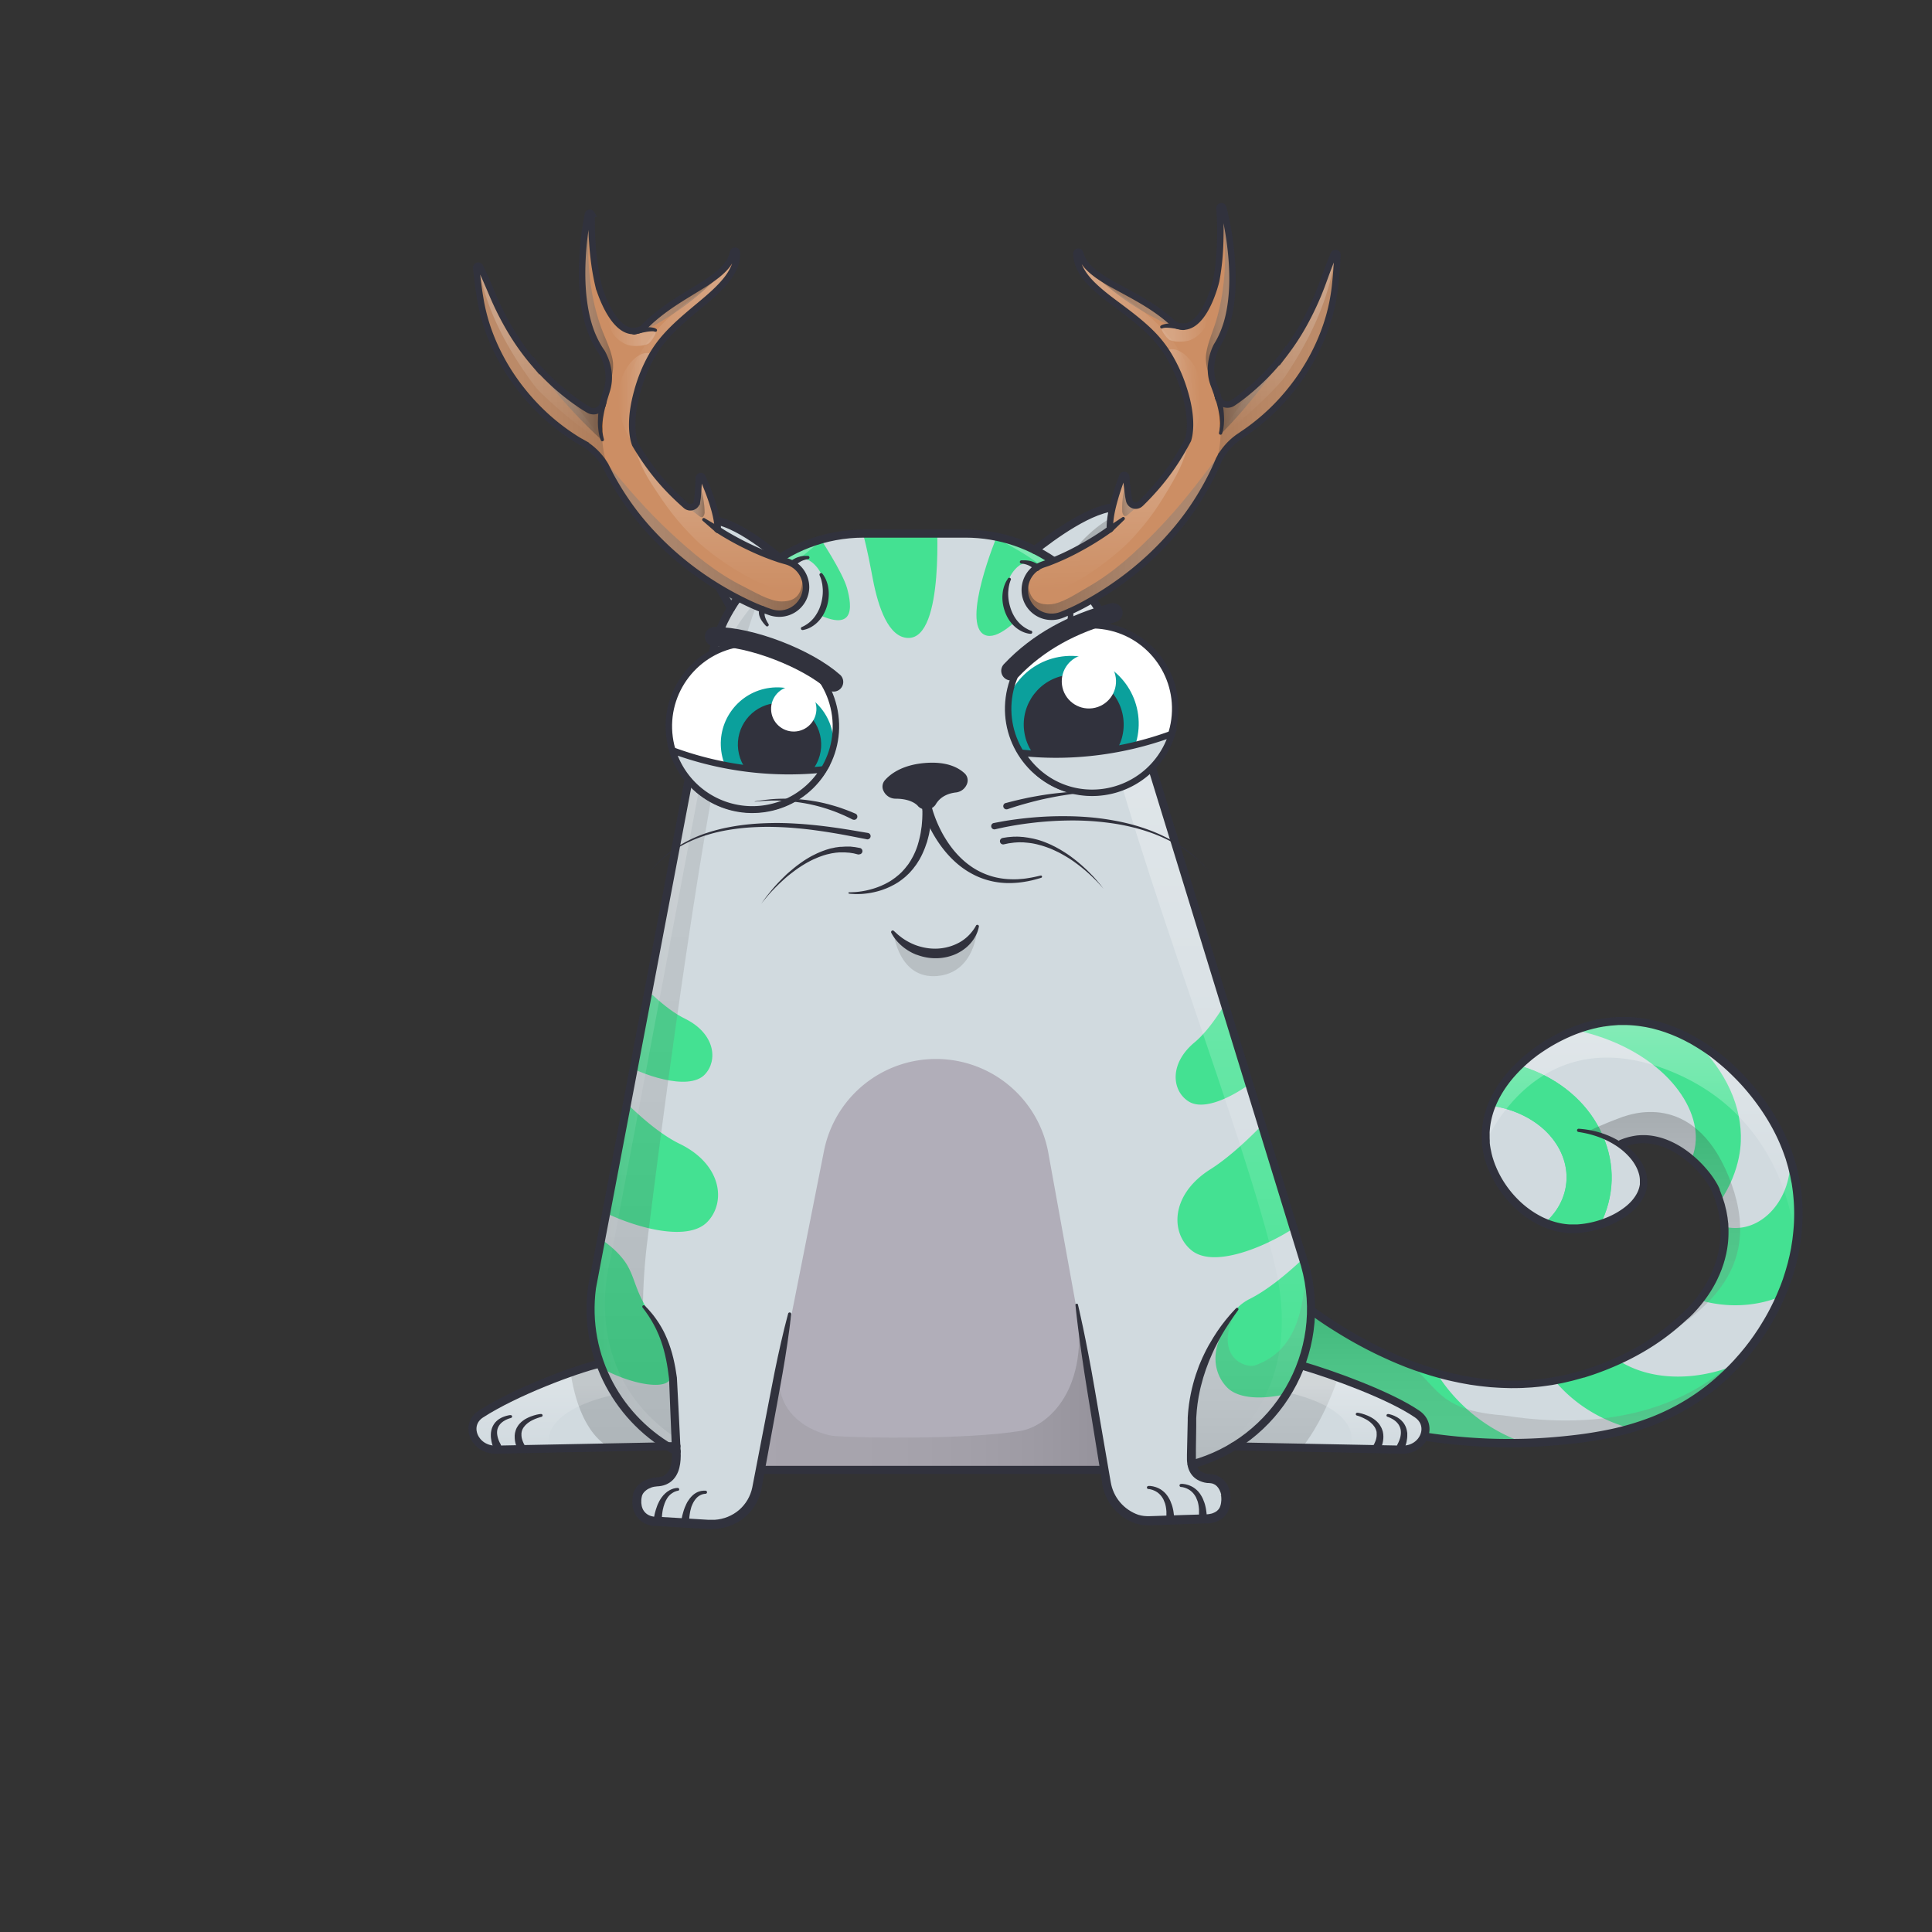 <svg xmlns="http://www.w3.org/2000/svg" viewBox="0 0 3000 3000" xmlns:xlink="http://www.w3.org/1999/xlink"><rect x="0" y="0" width="3000" height="3000" fill="#333333" stroke="none"/><g id="tailFur"><clipPath id="tailFurClipPath"><path fill="none" d="M2518.1 1775.9c67.6-29 132.5 39.9 146.6 73.7 48 115.1-49.4 194.9-49.4 194.9-36.6 34.8-88.5 67.7-157.3 88.8-175.3 53.8-339.2-38.4-422.2-99l-34.7-24.9-36.1 140.1 220.6 76.5a852.5 852.5 0 0 0 229 11.7c98.1-8.4 186.9-29.1 266-104.6 93.6-89.2 148.9-239.5 82.8-373.6-44.5-90.3-152-191.5-273.6-171.9-89 14.4-190.9 94.4-182.7 186.5 5.8 64 64.6 132.1 133.1 133.9 48.3 1.2 112.1-30.2 112.1-73.4-.1-34.5-40.8-73.1-100.9-79.4"></path></clipPath><g clip-path="url(#tailFurClipPath)"><path fill="#d1dadf" d="M1904 1437.5h939v808.41h-939z"></path><path fill="#44e192" d="M2636.5 1906.6l-48.7-50.3c37.9-36.6 44.7-69.8 45.4-86.3 1.4-33.2-16.1-69.9-48-100.8-36.5-35.3-88.8-60.6-147.3-71.3l12.5-68.9c72 13.1 137.2 45 183.5 89.9s71.5 100.1 69.2 154c-1.1 27-11.3 80.2-66.6 133.7z"></path><path fill="#44e192" d="M2694.4 2026.8c-74.8 0-130.5-44-142.6-54.3l78.1-91.1c1.4 1.2 30 25.4 64.5 25.4a69.8 69.8 0 0 0 16.9-2c18.6-4.6 35.7-17 48.2-34.9 13.8-19.7 21-44.6 20.3-70.1l119.9-3.5c3.1 106.6-63.9 201.2-159.5 225a190 190 0 0 1-45.8 5.5zm-88.9 200.8c-59.3 0-114.2-17.6-156.9-50.6-29-22.4-52.2-51.7-69.1-87a299.6 299.6 0 0 1-23.5-72l88.3-17.2c6.2 31.7 21.5 75.7 59.4 105 30.9 23.9 73.5 34.9 120 31 50.3-4.2 102.3-25.8 146.6-60.7l55.7 70.7c-58.8 46.4-126.2 74-194.8 79.7q-13 1.1-25.7 1.1zm-142.3 229.1a497.1 497.1 0 0 1-96-9.5 482.1 482.1 0 0 1-108-34.8 459.8 459.8 0 0 1-209.2-193.3 485 485 0 0 1-46-115.5c-17.2-66.9-16.7-122.2-15.7-142.9l199.8 9.8c-.3 6.4-1.3 40.6 9.6 83.2 13.9 54 40.9 99.2 80.2 134.4 35.8 32 78.9 53.2 128.1 62.9 36.9 7.3 66.6 5.8 77.6 4.9l17.2 199.3c-10.5.8-23.1 1.5-37.6 1.5z"></path><path fill="#44e192" d="M2305.7 2002.2q-10.5 0-21.1-1c-52.7-4.8-101-27.1-135.8-62.8s-53.8-84.3-49.4-132.7 30.1-91.6 72.5-121.6c40.7-28.9 92.1-42.1 144.9-37.3s101 27.1 135.8 62.8 53.8 84.3 49.4 132.7-30.1 91.6-72.5 121.6c-35.3 25-78.6 38.3-123.8 38.3zm-10.1-286.3c-30.8 0-59.9 8.8-83.2 25.4-25.4 18-40.8 43.2-43.3 70.8s8.1 55.2 29.8 77.5 55.8 38.7 92 42 71-5.5 98-24.7c25.4-18 40.8-43.2 43.3-70.8s-8.1-55.2-29.8-77.5-55.8-38.7-92-42q-7.4-.7-14.8-.7z"></path><path fill="#44e192" d="M2305.7 2002.2q-10.5 0-21.1-1c-52.7-4.8-101-27.1-135.8-62.8s-53.8-84.3-49.4-132.7 30.1-91.6 72.5-121.6c40.7-28.9 92.1-42.1 144.9-37.3s101 27.1 135.8 62.8 53.8 84.3 49.4 132.7-30.1 91.6-72.5 121.6c-35.3 25-78.6 38.3-123.8 38.3zm-10.1-286.3c-30.8 0-59.9 8.8-83.2 25.4-25.4 18-40.8 43.2-43.3 70.8s8.1 55.2 29.8 77.5 55.8 38.7 92 42 71-5.5 98-24.7c25.4-18 40.8-43.2 43.3-70.8s-8.1-55.2-29.8-77.5-55.8-38.7-92-42q-7.4-.7-14.8-.7z"></path><defs><linearGradient id="tailShadowGradient" x1="2364.15" y1="2291.47" x2="2364.15" y2="2013.47" gradientUnits="userSpaceOnUse"><stop offset="0" stop-color="gray"></stop><stop offset=".27" stop-color="#7d7d7d"></stop><stop offset=".46" stop-color="#747474"></stop><stop offset=".64" stop-color="#646464"></stop><stop offset=".8" stop-color="#4d4d4d"></stop><stop offset=".95" stop-color="#303030"></stop><stop offset="1" stop-color="#242424"></stop></linearGradient><linearGradient id="tailShadowGradient2" x1="2579.15" y1="1935.2" x2="2579.15" y2="1441.6" gradientUnits="userSpaceOnUse"><stop offset="0" stop-color="#fff" stop-opacity="0"></stop><stop offset=".72" stop-color="#fff"></stop></linearGradient><linearGradient id="tailShadowGradient3" x1="2583.8" y1="2124.84" x2="2583.8" y2="1726.66" href="#tailShadowGradient" xlink:href="#tailShadowGradient"></linearGradient></defs><g clip-path="url(#tailShadowClipPath)" style="mix-blend-mode:overlay"><path d="M2307.1 1774.1s77.1-188.9 277.1-114.6 203.7 275.7 203.7 275.7l134.3-263.7-234-212.5-344-17.4-108 123.9z" opacity=".35" fill="url(#tailShadowGradient2)" style="mix-blend-mode:overlay"></path></g><g clip-path="url(#tailShadowClipPath)" style="mix-blend-mode:multiply"><path d="M2135.9 2084.1c107 52 71.6 104 199.2 113.8 208.3 32.6 329.5-41.9 390.8-121l100.2-44.4-96 259-828-9.1 54-268.9s122.5 42.7 179.8 70.6z" opacity=".25" fill="url(#tailShadowGradient)" style="mix-blend-mode:multiply"></path><path d="M2519.6 1734.3c8.4-2.3 109.1-43.4 164.5 92.2 57.5 140.6-26.3 224.4-201.1 298.4l96.1-317.4s-20.1-11.2-61-31.6-52.7-18.9-52.7-18.9 20.5-10.4 54.2-22.7z" opacity=".25" fill="url(#tailShadowGradient3)" style="mix-blend-mode:multiply"></path></g></g></g><g id="tail"><path d="M2515.9 1770l5.8-2.2 1.6-.5 1.6-.5 3.3-1 3.3-.8 3.2-.7 3.3-.6 3.3-.5a92.5 92.5 0 0 1 26.4.8 110 110 0 0 1 25 7.6 138.2 138.2 0 0 1 22.6 12.5 169 169 0 0 1 20 16 181.2 181.2 0 0 1 17.5 18.7 139.6 139.6 0 0 1 14.5 21.4l1.5 3 1.4 3.1.3.8v.9l.6 1.4 1.1 2.9 2.2 5.8 2 6.2 1 3.1c.3 1 .7 2.1.9 3.1l1.5 6.2.8 3.1.6 3.2 1.1 6.3c.4 2.1.5 4.2.8 6.4l.4 3.2.2 1.6v1.6l.3 6.4v6.4a154.3 154.3 0 0 1-2.3 25.6l-1.2 6.3c-.5 2.1-1 4.2-1.5 6.2s-.5 2.1-.8 3.1l-.9 3.1-.9 3.1-.5 1.5-.5 1.5-2.1 6-2.4 5.9c-.8 2-1.7 3.9-2.6 5.8l-1.3 2.9-1.4 2.9a193.8 193.8 0 0 1-12.9 22 213.5 213.5 0 0 1-15.5 20.2c-2.8 3.2-5.6 6.3-8.6 9.4l-4.6 4.5-2.4 2.2-2.6 2.2.3-.3a366.6 366.6 0 0 1-68.8 51 404.9 404.9 0 0 1-38.1 19.4q-19.5 8.7-39.8 15.6l-10.2 3.3-2.5.8h-.8l-.6.2-1.3.4-5.1 1.4-10.2 2.8-10.5 2.5-5.3 1.2-5.3 1-10.5 2-10.6 1.5-5.3.7-5.3.6-10.7 1-10.7.6c-7.1.5-14.3.4-21.4.5l-10.7-.3-5.4-.2-5.3-.3-10.7-.7-10.6-1.1-5.3-.6-5.3-.7-10.6-1.5c-7-1.3-14.1-2.4-21-4-14-2.8-27.7-6.5-41.4-10.6l-10.2-3.2-10.1-3.4c-3.4-1.1-6.7-2.4-10-3.6s-6.7-2.4-10-3.8l-9.9-4-9.8-4.2-9.7-4.4-9.7-4.5c-12.8-6.1-25.4-12.7-37.8-19.6s-24.5-14.3-36.5-21.9-23.6-15.7-35-24l-34.2-24.6 9.7-3.5-35.8 140.3-4-7.5 220.6 76.5-.9-.2a866.3 866.3 0 0 0 126.3 14q31.8 1.1 63.6-.1c21.2-.8 42.3-2.5 63.4-4.9a628.3 628.3 0 0 0 62.5-10 412.3 412.3 0 0 0 60.4-18 344.9 344.9 0 0 0 56.3-27.9 331.7 331.7 0 0 0 50.1-37.9l5.8-5.3.7-.7.4-.3.3-.3 1.4-1.4 2.8-2.8c3.9-3.7 7.4-7.5 11-11.3l1.3-1.4 1.3-1.5 2.6-2.9c1.7-2 3.5-3.9 5.2-5.9 3.3-4.1 6.8-8 9.9-12.2l4.8-6.2 4.6-6.4 2.3-3.2 2.2-3.3 4.4-6.5c5.6-8.9 11.1-17.8 16-27.1 2.5-4.6 4.8-9.3 7.1-14 1.2-2.3 2.2-4.8 3.3-7.1s2.2-4.8 3.2-7.2l3-7.3 1.5-3.6 1.4-3.7 2.7-7.4 2.4-7.5c1.7-5 3-10 4.5-15.1.4-1.3.7-2.5 1-3.8l.9-3.8c.6-2.5 1.3-5.1 1.8-7.6l1.6-7.7c.2-1.3.6-2.6.7-3.9l.6-3.9 1.2-7.7.9-7.8a282.3 282.3 0 0 0 .3-62.5l-.4-3.9c-.1-1.3-.4-2.6-.5-3.9l-1.1-7.7-.3-1.9-.4-1.9-.8-3.8c-.5-2.6-.9-5.1-1.5-7.7l-1.9-7.6-.9-3.8-1.1-3.8-2.2-7.5c-.3-1.3-.8-2.5-1.2-3.7l-1.3-3.7c-13.7-39.4-36.7-75.5-64.5-106.9-7-7.8-14.4-15.3-22-22.5s-15.7-13.9-23.9-20.4-16.9-12.3-25.8-17.8l-6.7-4-3.4-2-3.5-1.8c-2.3-1.2-4.6-2.5-6.9-3.6l-7-3.4-3.6-1.6-3.6-1.5-3.6-1.5-3.6-1.4-7.3-2.7-7.4-2.4c-2.5-.8-5-1.4-7.5-2.1s-5-1.4-7.5-1.9l-7.6-1.6-7.7-1.2a183.9 183.9 0 0 0-30.9-1.9h-3.9l-3.9.3-7.7.6-7.7 1-1.9.3h-.8l-1 .2-3.9.7-3.9.7-3.7.9-3.7.8-3.8 1c-2.5.7-5 1.3-7.5 2.1s-5 1.5-7.4 2.4a238.4 238.4 0 0 0-28.8 12 265.3 265.3 0 0 0-27.2 15.4l-6.5 4.3-6.4 4.5-6.2 4.8c-2.1 1.6-4 3.3-6 5a224.5 224.5 0 0 0-22.3 21.7 177.5 177.5 0 0 0-18.6 24.7c-10.9 17.4-18.4 36.9-20.4 57.1-.2 2.5-.6 5-.5 7.6v7.6l.2 3.8v3.7l.5 4c.2 1.3.4 2.5.6 3.7s1 4.9 1.5 7.4.6 2.5.9 3.7.6 2.5 1 3.7 1.5 4.9 2.4 7.3l1.3 3.6 1.5 3.6a154.6 154.6 0 0 0 14.6 27 157 157 0 0 0 19.6 23.7c3.6 3.7 7.4 7 11.4 10.3a147.3 147.3 0 0 0 12.4 9 140.1 140.1 0 0 0 13.2 7.6 124 124 0 0 0 14 5.9 116.7 116.7 0 0 0 14.5 4 105 105 0 0 0 14.9 1.9h11.3l3.8-.3a138.1 138.1 0 0 0 15.1-2.2 144.7 144.7 0 0 0 14.8-3.8 136.8 136.8 0 0 0 14.4-5.3 118.7 118.7 0 0 0 26.2-15.3c7.9-6.1 14.7-13.6 19-22.1a42.5 42.5 0 0 0 4.2-13.3v-7.1a7.8 7.8 0 0 0-.1-.9v-.8c-.1-.6-.1-1.1-.2-1.7s-.3-2.3-.6-3.5a55 55 0 0 0-5.1-13.6 71.7 71.7 0 0 0-8.3-12.4 102 102 0 0 0-22.9-20.1 132.7 132.7 0 0 0-27.8-13.7q-7.4-2.6-15-4.5c-5.1-1.2-10.2-2.2-15.4-3a2.5 2.5 0 0 1 .6-5c21.6 1.5 43.2 7.6 62.3 18.9a106.8 106.8 0 0 1 25.9 21 81.9 81.9 0 0 1 10 13.8 65.5 65.5 0 0 1 6.5 16.1c.4 1.4.6 2.9.9 4.3s.4 3.2.6 4.6v8.8a52.1 52.1 0 0 1-4.9 17.2 68.6 68.6 0 0 1-9.6 14.7 89.8 89.8 0 0 1-12.3 11.9 128.7 128.7 0 0 1-28.7 17.4 154.4 154.4 0 0 1-31.7 10.3 151.2 151.2 0 0 1-16.6 2.5l-4.2.3-4.3.2h-8.4a118.3 118.3 0 0 1-16.8-2.1 124 124 0 0 1-16.3-4.6 137.3 137.3 0 0 1-15.5-6.6 147.7 147.7 0 0 1-14.5-8.4 160.3 160.3 0 0 1-13.4-9.9c-4.2-3.6-8.4-7.3-12.3-11.3a171.7 171.7 0 0 1-21-25.7 167.3 167.3 0 0 1-15.7-29.3l-1.6-3.9-1.4-3.9c-1-2.6-1.7-5.3-2.6-7.9s-.7-2.7-1.1-4-.7-2.7-1-4.1-1.2-5.4-1.6-8.3-.5-2.9-.7-4.2l-.5-4v-4.5l-.2-4.2v-8.4c0-2.8.3-5.6.6-8.4a135 135 0 0 1 7.6-32.6 161.5 161.5 0 0 1 14.7-29.9 190 190 0 0 1 19.9-26.4 236.9 236.9 0 0 1 23.6-22.9c2.1-1.7 4.2-3.5 6.3-5.2l6.5-5 6.7-4.8 6.8-4.6a277.8 277.8 0 0 1 28.5-16.2 250.9 250.9 0 0 1 30.3-12.6c2.6-1 5.2-1.7 7.8-2.5s5.3-1.5 7.9-2.3l4-1.1 4.1-.9 4.1-.9 4-.7 3.9-.7 1-.2h1.2l2-.3 8.2-1.1 8.2-.6 4.1-.3h4.1a196.3 196.3 0 0 1 32.9 2l8.2 1.3 8.1 1.7c2.7.5 5.3 1.3 8 2s5.3 1.3 7.9 2.2l7.8 2.5 7.7 2.8 3.8 1.5 3.8 1.6 3.8 1.6 3.7 1.7 7.4 3.5c2.5 1.2 4.8 2.5 7.3 3.8l3.6 1.9 3.5 2.1 7.1 4.1c9.3 5.7 18.2 12 26.9 18.6s16.9 13.7 24.8 21.2 15.5 15.2 22.7 23.3 14.1 16.5 20.6 25.2 12.6 17.7 18.3 27c2.8 4.7 5.6 9.3 8.2 14.2l2 3.6 1.8 3.6 1.8 3.6.5.9.3.5.2.5.9 1.9 3.4 7.4c.6 1.2 1.2 2.5 1.7 3.7l1.5 3.8 3.1 7.6c1 2.5 1.8 5.1 2.7 7.7l1.4 3.9c.5 1.3.9 2.6 1.3 3.9l2.3 7.8 1.2 3.9 1 4 1.9 8c.6 2.7 1.1 5.4 1.6 8l.8 4 .4 2 .3 2 1.2 8.1c.2 1.4.4 2.7.6 4.1l.4 4.1a294.8 294.8 0 0 1-.3 65.3l-1 8.1-1.3 8.1-.6 4c-.2 1.3-.5 2.7-.8 4l-1.6 8c-.5 2.7-1.3 5.3-1.9 7.9l-1 4c-.3 1.3-.6 2.6-1 3.9-1.5 5.2-2.9 10.5-4.6 15.6l-2.5 7.7-2.8 7.7-1.4 3.8-1.5 3.8-3.1 7.5c-1.1 2.5-2.2 5-3.3 7.4s-2.2 5-3.4 7.4c-2.4 4.9-4.7 9.8-7.4 14.5-5 9.6-10.7 18.9-16.5 28.1l-4.5 6.8-2.3 3.4-2.4 3.3-4.8 6.6-5 6.5c-3.3 4.3-6.8 8.5-10.2 12.7-1.7 2.1-3.6 4.1-5.4 6.1l-2.7 3-1.4 1.5-1.4 1.5c-3.8 4-7.5 8-11.3 11.7l-2.8 2.8-1.4 1.4-.4.4-.4.3-.8.7-6 5.5a344.1 344.1 0 0 1-51.9 39.3 357.4 357.4 0 0 1-58.3 28.9 424.8 424.8 0 0 1-62.2 18.6 640.4 640.4 0 0 1-63.9 10.3c-21.3 2.4-42.8 4.1-64.3 5s-43 .9-64.5.1a878.7 878.7 0 0 1-128.1-14.2h-.5l-.4-.2-220.6-76.5-5.4-1.9 1.4-5.6 36.2-140.2 2.3-8.8 7.4 5.3 34.2 24.6c11.3 8.3 22.8 16.1 34.5 23.7s23.7 14.7 35.8 21.5 24.5 13.3 37 19.3l9.5 4.4 9.5 4.3 9.6 4.1 9.7 3.9c3.2 1.3 6.5 2.5 9.7 3.7s6.5 2.5 9.8 3.5l9.9 3.4 9.9 3.1c13.3 4 26.7 7.6 40.3 10.4 6.8 1.5 13.6 2.6 20.4 3.9l10.3 1.5 5.1.7 5.2.5 10.3 1.1 10.4.7 5.2.3 5.2.2 10.4.3c6.9-.1 13.8 0 20.7-.5l10.4-.6 10.3-1 5.2-.5 5.1-.7 10.3-1.5 10.2-1.9 5.1-.9 5-1.2 10-2.3 10.1-2.8 5.1-1.4 1.3-.4.6-.2h.5l2.5-.8 9.9-3.2q19.7-6.7 38.7-15.2a392.4 392.4 0 0 0 37-18.8 354.1 354.1 0 0 0 65.7-49.9h.1l.2-.2 2.1-1.8 2.2-2 4.2-4.2c2.8-2.8 5.5-5.8 8.1-8.8a201 201 0 0 0 14.5-19 181.3 181.3 0 0 0 12.1-20.6l1.3-2.7 1.2-2.7c.8-1.8 1.7-3.6 2.4-5.5l2.2-5.5 2-5.6.5-1.4.4-1.4.9-2.8.9-2.8c.3-.9.5-1.9.7-2.9s1-3.8 1.4-5.8l1.1-5.8a141.8 141.8 0 0 0 2.1-23.6v-6l-.3-5.9v-1.5l-.2-1.5-.3-2.9c-.2-2-.4-3.9-.7-5.9l-1-5.8-.5-2.9-.7-2.9-1.4-5.8c-.2-1-.5-1.9-.8-2.8l-.9-2.8-1.7-5.6-2.2-5.8-1.1-2.9-.6-1.4v-.7l-.3-.6-1.2-2.6-1.3-2.5a127.3 127.3 0 0 0-13.2-19.4 164.1 164.1 0 0 0-34.8-32.2c-13-8.8-27.6-15.5-42.7-18.1a79.9 79.9 0 0 0-22.8-.7l-2.8.4-2.8.5-2.8.6-2.7.7-2.6.8-1.3.4-1.4.5-5.8 2.2a6.3 6.3 0 0 1-4.8-11.8z" fill="#31323d"></path></g><g id="bodyFur"><clipPath id="furClipPath"><path d="M1211.5 866.4a240.2 240.2 0 0 1 129.5-37.8h158.2A240.5 240.5 0 0 1 1607 854c24.5-19.2 89.4-68.2 129.3-66.3a15 15 0 0 1 12.1 22.9L1684 914.8a240.5 240.5 0 0 1 47.2 89.2l295.1 960.1a248.1 248.1 0 0 1-6.4 155.9l.8.3c47.5 13.8 136.8 46.1 179.8 75.5 26.1 17.8 10.1 55.9-23.2 55.3l-261.6-5a246.8 246.8 0 0 1-65.3 28c2.8 13.3 12.3 21 28.1 21.9 18.2 1 23.7 18.6 24.5 25.5 2.3 21.2-5.8 34.7-27.9 36.9l-91.8 3a53.5 53.5 0 0 1-22.3-4 71.6 71.6 0 0 1-43.1-54.3l-3.5-20.7h-533.5l-5 26.6a71.4 71.4 0 0 1-8.8 23.9c-13.4 22.8-38.9 35.7-65.3 34.1l-84.3-5c-21.4-1.6-31.9-18.9-27.2-40.4 2.5-11.1 15.1-20.3 30.6-21.1 23.3-1.2 30.3-20.2 29.9-43.6v-3.3q-7.1-3.7-13.9-7.9L770 2251c-33.3.6-49.7-38.2-23.2-55.3 54-34.9 146.4-69.2 184.5-78.3l.6-.2a248.9 248.9 0 0 1-12.6-117.6l182.9-961.4a240.3 240.3 0 0 1 33-93.8l-60.5-108.1a15 15 0 0 1 .9-16c24.9-34.9 89.3 8.5 130.8 42.6z" fill="none"></path></clipPath><g clip-path="url(#furClipPath)"><path fill="#d1dadf" d="M724.1 562.8h1509.4v1824.09H724.1z"></path><path d="M1156.9 2405.5l122.6-618.4a177.2 177.2 0 0 1 170.7-142.7 177.2 177.2 0 0 1 177.6 145.6l107.5 593.7z" fill="#b1aeb9"></path><path d="M1176.2 898l71.3 43.4c85 51.8 74.8-2.2 67.9-27.7s-44-81.1-44-81.1l-57.7 31.2zM1311.2 763.5c27.2 40.6 35 88.5 44.3 136.5 8.5 44 24.4 89.6 54.3 90.6 58 1.9 44.4-191.1 44.4-191.1s-3.6-175.3-35.6-201.3c-18.9-15.3-13.4-35-57-16-30.3 13.1-113.1 89.5-123.2 110-6.8 13.5 57.1 47.9 72.8 71.3zM1548.4 831.6s-57 137.1-19.3 154.3 121.3-112.3 121.3-112.3zM917.1 1564.5s62.6-26 96.5-19.2c17.6 16.2 35.1 29.5 51 37 45.7 23 50.5 64.3 29.9 86.1-25.9 27.4-102.7-1.4-127.5-17.6s-114.7-86.4-114.7-86.4h64.8z" fill="#44e192"></path><path d="M804.4 1506.1S954 1728.5 1057 1776.9c63.8 32 70.5 89.8 41.7 120.1-36.2 38.3-143.4-1.9-178-24.6s-160.1-120.6-160.1-120.6zM2014.2 1513.2s-42.7 52.9-90 14.7a338.7 338.7 0 0 0-22.3 31.7c-15.4 25-31.8 46.7-48.1 59.9-38.9 33.3-33.6 74.6-8.3 90.7 31.8 20.4 99.4-26 119.6-47.7s90.5-111.5 90.5-111.5zM2105.4 1569.3s-131.3 187.9-228 247.7c-59.7 39.1-59.8 97.3-27.7 124.1 40.3 33.9 142.2-18.3 174-44.8s145.2-138.1 145.2-138.1zM2210.3 1733.6s-162.4 230.5-270.8 283.9c-28.8 15.1-38.4 43.6-46.6 63.9-10.9 27.1-5.2 54.9 12.5 73s55.4 18.8 92 10.3c0 0 16.7-35.6 24.7-56.1 16-40.9 239.3-114.8 239.3-114.8zM854.2 1913.5c38.1-25.8 102.3 19.3 120.7 52.7 13.6 24.7 11.3 42 43.3 86.7 22.8 31.9 28.1 78.2 22 89.3-12.9 23.7-118.6-6.2-162-63.3-31.3-41.3-67.2-136.2-24-165.4z" fill="#44e192"></path><path d="M2468.6 1238.1c3.2 0 3.2-5 0-5s-3.2 5 0 5z" fill="#d1dadf"></path></g></g><g id="shadow" style="mix-blend-mode:multiply"><defs><clipPath id="shadowClipPath"><path d="M1211.5 866.4a240.2 240.2 0 0 1 129.5-37.8h158.2A240.5 240.5 0 0 1 1607 854c24.5-19.2 89.4-68.2 129.3-66.3a15 15 0 0 1 12.1 22.9L1684 914.8a240.5 240.5 0 0 1 47.2 89.2l295.1 960.1a248.1 248.1 0 0 1-6.4 155.9l.8.3c47.5 13.8 136.8 46.1 179.8 75.5 26.1 17.8 10.1 55.9-23.2 55.3l-261.6-5a246.8 246.8 0 0 1-65.3 28c2.8 13.3 12.3 21 28.1 21.9 18.2 1 23.7 18.6 24.5 25.5 2.3 21.2-5.8 34.7-27.9 36.9l-91.8 3a53.5 53.5 0 0 1-22.3-4 71.6 71.6 0 0 1-43.1-54.3l-3.5-20.7h-533.5l-5 26.6a71.4 71.4 0 0 1-8.8 23.9c-13.4 22.8-38.9 35.7-65.3 34.1l-84.3-5c-21.4-1.6-31.9-18.9-27.2-40.4 2.5-11.1 15.1-20.3 30.6-21.1 23.3-1.2 30.3-20.2 29.9-43.6v-3.3q-7.1-3.7-13.9-7.9L770 2251c-33.3.6-49.7-38.2-23.2-55.3 54-34.9 146.4-69.2 184.5-78.3l.6-.2a248.9 248.9 0 0 1-12.6-117.6l182.9-961.4a240.3 240.3 0 0 1 33-93.8l-60.5-108.1a15 15 0 0 1 .9-16c24.9-34.9 89.3 8.5 130.8 42.6z" fill="none"></path></clipPath><linearGradient id="shadowGradient" x1="1180.91" y1="2153.98" x2="1714.46" y2="2153.98" gradientUnits="userSpaceOnUse"><stop offset="0" stop-color="gray"></stop><stop offset=".27" stop-color="#7d7d7d"></stop><stop offset=".46" stop-color="#747474"></stop><stop offset=".64" stop-color="#646464"></stop><stop offset=".8" stop-color="#4d4d4d"></stop><stop offset=".95" stop-color="#303030"></stop><stop offset="1" stop-color="#242424"></stop></linearGradient><linearGradient id="shadowGradient2" x1="1713.27" y1="794.55" x2="1713.27" y2="927.94" gradientUnits="userSpaceOnUse"><stop offset="0" stop-color="gray"></stop><stop offset=".14" stop-color="#797979"></stop><stop offset=".35" stop-color="#646464"></stop><stop offset=".6" stop-color="#434343"></stop><stop offset=".89" stop-color="#141414"></stop><stop offset="1"></stop></linearGradient><linearGradient id="shadowGradient3" x1="1028.58" y1="855.47" x2="1028.58" y2="2254.41" href="#shadowGradient" xlink:href="#shadowGradient"></linearGradient><linearGradient id="shadowGradient4" x1="1971.82" y1="1970.17" x2="1971.82" y2="2305.13" href="#shadowGradient" xlink:href="#shadowGradient"></linearGradient><linearGradient id="shadowGradient5" x1="1041.15" y1="888.73" x2="1175.15" y2="888.73" href="#shadowGradient2" xlink:href="#shadowGradient2"></linearGradient></defs><g clip-path="url(#shadowClipPath)"><path d="M1213.2 2110.7c-22.2 91.8 60.8 117.5 83.2 119.2 41.2 3.1 203.6 5.6 287.7-7.9 43.8-7 109.2-65.4 87.3-196.3l43 256.8h-533.5z" opacity=".2" fill="url(#shadowGradient)"></path><path d="M1233.2 855.5c-66 66-73.4 124.2-101.7 248-48.7 214.1-107.5 671.9-126.3 823.4a910.2 910.2 0 0 0-6.8 98.4v3.4c23.5 26 47.6 88.8 52.6 176.8l1.3 49s-31.3-.8-81-.8c-62 0-110.8-111.7-79.2-278.2 28.4-149.5-68-915.5-68-915.5l282.1-44.3s16-102.2 127-160.2z" opacity=".2" fill="url(#shadowGradient3)"></path><path d="M1854.3 2157.4s29.9-91.4 66.3-124.9c-39.4 75 14.1 92.7 28.1 87.7 53.7-19.2 75-66.7 79.2-150l65.3 116.3s-55 256-204 214l-38.7-18.1z" opacity=".2" fill="url(#shadowGradient4)"></path><path d="M1781.2 799.5s-38-26-102 41.5l-33.7 40.5 56.1 46.5z" opacity=".4" fill="url(#shadowGradient2)" style="mix-blend-mode:multiply"></path><path d="M1041.2 839.5s27.5-18.9 71.6-.8a122.7 122.7 0 0 1 47.5 35.2l14.9 17.9-37.7 54.9z" opacity=".4" fill="url(#shadowGradient5)" style="mix-blend-mode:multiply"></path></g></g><g id="highlight" style="mix-blend-mode:overlay"><defs><clipPath id="highlightClipPath"><path d="M1211.5 866.4a240.2 240.2 0 0 1 129.5-37.8h158.2A240.5 240.5 0 0 1 1607 854c24.5-19.2 89.4-68.2 129.3-66.3a15 15 0 0 1 12.1 22.9L1684 914.8a240.5 240.5 0 0 1 47.2 89.2l295.1 960.1a248.1 248.1 0 0 1-6.4 155.9l.8.3c47.5 13.8 136.8 46.1 179.8 75.5 26.1 17.8 10.1 55.9-23.2 55.3l-261.6-5a246.8 246.8 0 0 1-65.3 28c2.8 13.3 12.3 21 28.1 21.9 18.2 1 23.7 18.6 24.5 25.5 2.3 21.2-5.8 34.7-27.9 36.9l-91.8 3a53.5 53.5 0 0 1-22.3-4 71.6 71.6 0 0 1-43.1-54.3l-3.5-20.7h-533.5l-5 26.6a71.4 71.4 0 0 1-8.8 23.9c-13.4 22.8-38.9 35.7-65.3 34.1l-84.3-5c-21.4-1.6-31.9-18.9-27.2-40.4 2.5-11.1 15.1-20.3 30.6-21.1 23.3-1.2 30.3-20.2 29.9-43.6v-3.3q-7.1-3.7-13.9-7.9L770 2251c-33.3.6-49.7-38.2-23.2-55.3 54-34.9 146.4-69.2 184.5-78.3l.6-.2a248.9 248.9 0 0 1-12.6-117.6l182.9-961.4a240.3 240.3 0 0 1 33-93.8l-60.5-108.1a15 15 0 0 1 .9-16c24.9-34.9 89.3 8.5 130.8 42.6z" fill="none"></path></clipPath><linearGradient id="highlightGradient" x1="1844.99" y1="2256.39" x2="1844.99" y2="835.98" gradientUnits="userSpaceOnUse"><stop offset="0" stop-color="#fff" stop-opacity="0"></stop><stop offset=".72" stop-color="#fff"></stop></linearGradient><linearGradient id="highlightGradient2" x1="2116.32" y1="2248.97" x2="2116.32" y2="2113.28" href="#highlightGradient" xlink:href="#highlightGradient"></linearGradient><linearGradient id="highlightGradient3" x1="1044.74" y1="2253.08" x2="1044.74" y2="2117.39" gradientTransform="matrix(-1 0 0 1 1878.82 0)" href="#highlightGradient" xlink:href="#highlightGradient"></linearGradient><linearGradient id="highlightGradient4" x1="916.62" y1="1544.97" x2="1280" y2="1544.97" href="#highlightGradient" xlink:href="#highlightGradient"></linearGradient></defs><g clip-path="url(#highlightClipPath)" opacity=".3"><path d="M1547.8 836.6s70.1 33.5 92.1 64.8 44.1 86.3 65.6 181c58.9 258.7 229.4 683.2 275.5 888s-92.3 286-92.3 286l61.1-35.5s63-74.8 72.5-107.6c20.8-71.9 139-33 117.2-147.7-31.7-166.5-305.7-970.5-305.7-970.5s-123.4-29.9-151.2-79.3c-20.7-36.8-73.2-64.7-124.1-79.9z" fill="url(#highlightGradient)"></path><path d="M1999.2 2162.4s113.2 21.1 98.4 83.6l92.6 3 43.3-6.5-4.3-68.5-206.8-60.7z" fill="url(#highlightGradient2)"></path><path d="M951.2 2166.5s-113.2 21.1-98.4 83.6l-92.6 3-43.3-6.5 4.3-68.5 206.8-60.7z" opacity=".7" fill="url(#highlightGradient3)"></path><path d="M1124.3 1019.4l-176.1 935.1s-53.5 175 102.2 279l.3 20.2s-124.5-57.2-133.5-215.2 100-604 100-604l81.8-433s88.4-169.6 181-165c0-.1-140.8 103.5-155.7 182.9z" fill="url(#highlightGradient4)" style="mix-blend-mode:overlay"></path></g></g><g id="bodyMask"><path d="M1211.5 866.4a240.2 240.2 0 0 1 129.5-37.8h158.2A240.5 240.5 0 0 1 1607 854c24.5-19.2 89.4-68.2 129.3-66.3a15 15 0 0 1 12.1 22.9L1684 914.8a240.5 240.5 0 0 1 47.2 89.2l295.1 960.1a248.1 248.1 0 0 1-6.4 155.9l.8.3c47.5 13.8 136.8 46.1 179.8 75.5 26.1 17.8 10.1 55.9-23.2 55.3l-261.6-5a246.8 246.8 0 0 1-65.3 28c2.8 13.3 12.3 21 28.1 21.9 18.2 1 23.7 18.6 24.5 25.5 2.3 21.2-5.8 34.7-27.9 36.9l-91.8 3a53.5 53.5 0 0 1-22.3-4 71.6 71.6 0 0 1-43.1-54.3l-3.5-20.7h-533.5l-5 26.6a71.4 71.4 0 0 1-8.8 23.9c-13.4 22.8-38.9 35.7-65.3 34.1l-84.3-5c-21.4-1.6-31.9-18.9-27.2-40.4 2.5-11.1 15.1-20.3 30.6-21.1 23.3-1.2 30.3-20.2 29.9-43.6v-3.3q-7.1-3.7-13.9-7.9L770 2251c-33.3.6-49.7-38.2-23.2-55.3 54-34.9 146.4-69.2 184.5-78.3l.6-.2a248.9 248.9 0 0 1-12.6-117.6l182.9-961.4a240.3 240.3 0 0 1 33-93.8l-60.5-108.1a15 15 0 0 1 .9-16c24.9-34.9 89.3 8.5 130.8 42.6z" fill="none"></path></g><g id="body"><path fill="none" stroke="#31323D" stroke-width="12.5" stroke-miterlimit="10" d="M1714.5 2282.4h-533.6m-130.2-28.7c-89.2-47.1-145.7-146.2-131.5-254.1l182.9-961.4c15.8-119.9 118-209.6 238.9-209.6h158.2c107.8 0 202.5 71.6 231.9 175.4l295.1 960.1c39 137.9-45.2 275-175.8 309.9" stroke-linecap="round"></path><path fill="#31323D" d="M1228.6 2040.8c-1.7 15.3-3.8 30.4-6 45.6l-3.5 22.7-3.8 22.6c-2.6 15.1-5.4 30.1-8.1 45.2l-8.3 45.1-16.6 90.3c-.8 4.1-2 8.2-3.5 12.1-1.5 3.9-3.3 7.8-5.4 11.4-4.2 7.3-9.6 13.9-16 19.4-12.9 11.1-29 17.6-45.9 18.8l-6.3.2h-6.1l-11.5-.7-22.9-1.3-45.8-2.8h-4.7l-1.8-.3c-2.3-.4-4.5-1-6.7-1.7-4.6-1.6-8.7-4.1-12.3-7.3-3.6-3.3-6.4-7.3-8.3-11.7-1.8-4.3-2.9-8.9-3.1-13.5-.2-4.4.1-8.9 1-13.2l.2-.8v-1.7l.3-1.1c.4-1.2.9-2.4 1.5-3.6 1.1-2.2 2.5-4.3 4.1-6.2 3.1-3.6 6.8-6.6 11-8.8 4-2.1 8.3-3.6 12.7-4.5 2.2-.4 4.4-.8 6.6-.9l2.7-.2 2.1-.3c1.5-.3 2.9-.7 4.3-1.2 1.3-.5 2.6-1.1 3.8-1.9 4.6-3 7.7-8.4 9.4-14.8 1.6-6.8 2.2-13.8 1.8-20.8l-.9-22.9-1.9-45.9c-.6-15.3-1.3-30.6-1.8-45.9v.5c-.6-5-1.3-9.9-2-14.9-.4-2.5-.8-4.9-1.2-7.4s-.9-4.9-1.4-7.3-1-4.9-1.6-7.3l-1.8-7.2c-1.3-4.8-2.7-9.5-4.4-14.2-.8-2.3-1.7-4.6-2.6-6.9s-1.8-4.6-2.9-6.8l-1.5-3.4-1.6-3.3-1.7-3.3-1.8-3.3-1.8-3.2-1.9-3.2-4-6.3c-1.4-2.1-2.8-4.1-4.3-6.2l-2.2-3-2.3-3c-.8-.9-.7-2.3.2-3.2s2.3-.7 3.2.2l5.4 5.6c1.7 1.9 3.4 3.9 5.1 5.9 1.7 2 3.3 4 4.8 6.1l2.3 3.2 2.2 3.2c1.5 2.2 2.9 4.3 4.2 6.6l2 3.4 1.9 3.4c1.3 2.3 2.4 4.6 3.5 7 1.1 2.4 2.2 4.7 3.2 7.2 2 4.8 3.8 9.7 5.4 14.7 1.6 5 3 10 4.2 15 .6 2.5 1.2 5.1 1.7 7.6s1.1 5.1 1.5 7.6c.9 5.1 1.7 10.2 2.4 15.3v.5c.9 15.3 1.6 30.6 2.4 45.8l2.3 45.8 1.1 22.9c.2 4.1.2 8.2-.1 12.3-.3 4.2-.9 8.4-1.9 12.5-.5 2.1-1.2 4.2-2 6.3-.9 2.1-1.9 4.2-3.1 6.2-2.5 4.1-5.8 7.7-9.8 10.4-4 2.6-8.5 4.5-13.2 5.3l-3.5.5-3 .2c-1.6.1-3.1.3-4.7.6-3.1.6-6 1.7-8.8 3.2-2.6 1.4-5 3.3-6.9 5.5-.9 1-1.6 2.1-2.2 3.3-.6 1.2-1 2.4-1.2 3.7-.7 3.2-.9 6.4-.7 9.6.2 3 .8 5.9 2 8.7 1.1 2.6 2.8 5 4.9 6.9 2.1 1.9 4.6 3.4 7.3 4.3 1.4.5 2.9.8 4.4 1.1l1 .2h3.9l45.8 2.7 22.9 1.4 11.5.7h10.5c13.8-.9 27-6.2 37.6-15.2 5.2-4.5 9.6-9.8 13.1-15.7 3.5-6 6-12.4 7.4-19.2l17.4-90.1 8.7-45.1c2.9-15 5.8-30 8.8-45l4.7-22.5 5-22.4c3.4-14.9 7-29.8 11-44.6.2-1.4 1.4-2.3 2.7-2.2s2.4 1.5 2.2 2.9z"></path><path fill="#31323D" d="M1095.2 2319.6h-.5l-1.7.2c-2 .3-4 1-5.8 2-2.6 1.4-4.8 3.2-6.7 5.5-1.1 1.3-2 2.6-2.9 4-.9 1.5-1.7 3-2.4 4.6l-.5 1.2-.5 1.2-.5 1.2-.4 1.3c-.5 1.7-.9 3.4-1.3 5l-.5 2.4c-.2.8-.3 1.6-.4 2.4s-.4 3-.6 4.4-.2 2.6-.3 3.7-.1 2.1-.2 2.9v2.7c.2 3.5-2.4 6.5-5.9 6.7-3.5.2-6.5-2.4-6.7-5.9 0-.5 0-1 .1-1.5 0-.3.1-.5.1-.8l.5-2.7c.2-.9.3-1.9.6-3.1s.5-2.6.9-4.1.8-3.1 1.3-4.8l.8-2.6.9-2.7c.7-1.8 1.4-3.7 2.3-5.5l.6-1.4.7-1.4.7-1.4.8-1.4c1.1-1.8 2.3-3.5 3.6-5.2 1.3-1.6 2.7-3.1 4.2-4.5 2.7-2.5 5.9-4.5 9.4-5.8 2.5-.9 5.1-1.4 7.7-1.5h3.1c1.3.1 2.3 1.3 2.2 2.7-.2 1.4-1.4 2.3-2.7 2.2zm-42.5-4.7h-.6l-1.6.4-2.5.9-.7.3-.8.4-1.6.9-1.7 1.1-1.7 1.3-.9.7-.8.8-1.6 1.7-1.5 2-.7 1-.6 1.1-1.3 2.2-1.1 2.4c-.3.8-.7 1.6-1 2.4l-.8 2.5-.8 2.4-.6 2.5c-.4 1.5-.8 3.1-1 4.7l-.6 4.3c-.2 1.2-.3 2.5-.3 3.7l-.2 2.8-.2 2.5v.4c.2 3.5-2.5 6.4-6 6.6-3.5.2-6.4-2.5-6.6-6 0-.5 0-.9.1-1.4 0-.3.1-.5.1-.8l.5-2.7.6-3.1c.3-1.2.4-2.5.9-4l1.3-4.7c.5-1.8 1.1-3.5 1.8-5.2l1-2.7 1.3-2.7 1.3-2.7c.5-.9 1.1-1.8 1.6-2.7l1.7-2.6 1.9-2.4.9-1.2 1.1-1.1 2.1-2.1 2.2-1.8 1.1-.9 1.2-.7 2.2-1.4 2.2-1.1 2.1-.8 1-.4 1-.3c1.1-.3 2.1-.5 3.2-.7l2.2-.2h.8c1.2-.1 2.3.8 2.4 2 .1 1.2-.8 2.3-2 2.4zm621-289.7l2.2 9.4c1.4 6.1 3.4 15.1 5.8 26.6 1.2 5.7 2.5 12.1 3.9 19l4.4 22.5 4.8 25.6 5 28.4 23.3 135.3c1.1 6.1 2 12.8 3.6 17.8 1.7 5.5 4.1 10.8 7.2 15.7 6.3 10 15.3 18.1 25.9 23.4l4.1 1.9 1.1.4 1 .4 2 .7c2.7.8 5.6 1.4 8.4 1.7l4.3.3h4.6l10-.3 40.1-1.4 39.4-1.2 2.5-.3 1.2-.2.9-.2 1.9-.4 1.9-.6c2.4-.8 4.5-2 6.5-3.5 1.8-1.5 3.3-3.3 4.3-5.4.2-.6.6-1.1.7-1.7l.6-1.8c.4-1.3.6-2.6.8-3.9.2-1.4.3-2.7.4-4.1v-2.1s0-1.4-.1-2.2l-.2-2.2v-.3c0 .2-.2.3-.3.2-.2 0-.3-.2-.2-.3 0-.2.2-.3.3-.2.1 0 .2.1.2.2v-1.6l-.2-.8-.2-.9c-.1-.6-.4-1.3-.6-1.9-1.7-5-4.7-9.3-8.4-11.7-2-1.2-4.1-2-6.4-2.3l-1.8-.2-2.6-.2h-1.2l-1.5-.2-2.9-.5c-3.8-.9-7.5-2.3-10.9-4.2-3.5-2-6.6-4.7-9.1-8-2.4-3.1-4.1-6.7-5.3-10.4-1-3.5-1.7-7.1-1.9-10.7-.1-.9-.1-1.7-.1-2.6v-7.2l.2-9.1.8-35.4.2-8.6v-4.6l.3-4.2.3-4.2c.1-1.4.2-2.7.4-4.2l1-8.4c1.5-10.6 3.6-21.1 6.4-31.5 2.5-9.5 5.6-18.8 9.1-28l2.7-6.4c.9-2.1 1.7-4.2 2.7-6.2l2.8-5.9c.9-1.9 1.8-3.9 2.8-5.7l2.9-5.4 1.4-2.6 1.5-2.5 2.9-4.9c.9-1.6 1.8-3.2 2.8-4.7l5.6-8.7 5.4-7.7 2.6-3.5 2.5-3.2c1.6-2.1 3.1-4.1 4.6-5.8l4.1-4.9 3.5-4 6.6-7.1c.8-.9 2.2-1.1 3.1-.3.9.8 1.1 2.2.3 3.1l-5.6 7.8c-3.6 5.1-8.8 12.6-14.9 22.5l-4.7 7.8-4.8 8.8c-.9 1.5-1.7 3.1-2.5 4.7l-2.5 4.9-1.3 2.5-1.2 2.6-2.5 5.4c-7.4 16.3-13.4 33.2-17.7 50.6l-.9 3.6-.4 1.8-.4 1.8-1.5 7.4-.4 1.9-.3 1.9-.6 3.8-.6 3.9-.3 1.9-.2 1.9-.9 7.8c-.2 1.3-.2 2.7-.3 4.1l-.3 4.2-.3 4.2v12.5l-.5 35.4v15.8s0 1.4.1 2c.2 2.5.7 5.1 1.4 7.5.7 2.2 1.8 4.3 3.2 6.2 2.7 3.6 6.9 5.8 12 6.9l1.8.3.9.2h1.2l2.2.2 3 .3c4.1.6 8.1 2 11.7 4.2 3.5 2.2 6.6 5.1 9 8.5 2.3 3.2 4.1 6.8 5.4 10.5.3.9.6 1.8.8 2.8l.4 1.4.3 1.6v2.9l.2 2.7c.1.9.1 1.8.1 2.8s.1 1.8 0 2.8c-.1 1.9-.2 3.8-.5 5.7-.3 2-.7 3.9-1.2 5.8l-1 2.9c-.3 1-.8 1.9-1.3 2.9-1.9 3.9-4.6 7.3-7.9 10.1-3.3 2.6-6.9 4.7-10.9 6l-2.8.9-3 .7-1.5.3-1.3.2-2.5.3h-5.7l-5 .2-10 .4-20.1.7-40.1 1.3-10 .3h-5.4l-5.6-.4c-3.7-.4-7.4-1.2-11-2.3l-2.7-.9-1.4-.5-1.2-.5-4.9-2.3c-12.9-6.5-23.7-16.4-31.4-28.6-3.8-6-6.7-12.4-8.7-19.2l-.7-2.6-.3-1.3c-.1-.4-.2-.9-.3-1.3l-.5-2.3-.2-1.2v-1.4l-1.5-9.3-22-135.6-4.5-28.5-3.8-25.7-3.2-22.7c-1-7-1.8-13.4-2.5-19.3-1.5-11.6-2.5-20.8-3.2-27.1l-1-9.6c.4-1.1 1.7-1.7 2.8-1.3.4.1.7.4 1 .7z"></path><path fill="#31323D" d="M1783.2 2307.4h3.2c2.7.3 5.4.8 8 1.7 1.8.6 3.5 1.3 5.1 2.1 1.9.9 3.6 2 5.3 3.3 1.8 1.3 3.5 2.9 5 4.5.7.9 1.5 1.7 2.2 2.7l1 1.4 1 1.5c1.2 1.9 2.4 4 3.3 6.1.9 2 1.7 4.1 2.4 6.2.4 1 .6 2 .9 3s.5 2 .7 2.9l.6 2.8.4 2.6c.3 1.7.4 3.2.6 4.6s.3 2.5.3 3.5l.2 3.1c-.2 3.5-3.1 6.2-6.6 6-3-.1-5.4-2.3-5.9-5.2v-1l.2-2.7c.1-.9.1-1.9.1-3.1s.1-2.6 0-4v-2.3l-.2-2.4c-.1-.8-.2-1.7-.3-2.5s-.2-1.8-.4-2.6c-.3-1.8-.8-3.6-1.3-5.3-.6-1.8-1.3-3.5-2.1-5.2l-.6-1.3-.7-1.2c-.4-.8-1-1.6-1.5-2.3-1-1.5-2.2-2.8-3.5-4.1-2.3-2.3-5-4.1-8-5.5-2.1-1-4.3-1.7-6.6-2.2l-1.9-.3h-.7c-1.3.1-2.4-1-2.5-2.3s1-2.4 2.3-2.5zm50.6-3.2h3.2c2.7.3 5.4.8 8 1.7 1.8.6 3.5 1.3 5.1 2.1 1.9.9 3.6 2 5.3 3.3 1.8 1.3 3.5 2.9 5 4.5.7.9 1.5 1.7 2.2 2.7l1 1.4 1 1.5c1.2 1.9 2.4 4 3.3 6.1.9 2 1.7 4.1 2.4 6.2.4 1 .6 2 .9 3s.5 2 .7 2.9l.6 2.8.4 2.6c.3 1.7.4 3.2.6 4.6s.3 2.5.3 3.5l.2 3.1c.5 3.4-2 6.6-5.4 7.1-3.4.5-6.6-2-7.1-5.4-.1-.5-.1-1.1 0-1.6v-.3l.2-2.7c.1-.9.1-1.9.1-3.1s.1-2.6 0-4v-2.3l-.2-2.4c-.1-.8-.2-1.7-.3-2.5s-.2-1.8-.4-2.6c-.3-1.8-.8-3.6-1.3-5.3-.6-1.8-1.3-3.5-2.1-5.2l-.6-1.3-.7-1.2c-.4-.8-1-1.6-1.5-2.3-1-1.5-2.2-2.8-3.5-4.1-2.3-2.3-5-4.1-8-5.5-2.1-1-4.3-1.7-6.6-2.2l-1.9-.3h-.7c-1.3.1-2.4-1-2.5-2.3s1-2.4 2.3-2.5z"></path><path fill="none" stroke="#31323D" stroke-width="12.5" stroke-miterlimit="10" d="M1206.2 862.9c-41.5-34.1-105.9-77.5-130.8-42.6-3.4 4.7-3.7 10.9-.9 16l60.5 108.1m472-90.4c24.5-19.2 89.4-68.2 129.3-66.3 8.3.4 14.7 7.4 14.3 15.6-.1 2.6-.9 5.1-2.2 7.3L1684 914.8M931.3 2117.4c-38.1 9.1-130.4 43.4-184.5 78.3-26.5 17.1-10.1 55.9 23.2 55.3l280.4-5.5" stroke-linecap="round"></path><path fill="#31323D" d="M840.5 2200.1l-.7.2-2 .6-3.1 1-4 1.5-4.5 2.1c-1.6.8-3.2 1.8-4.7 2.8-1.6 1.1-3 2.2-4.4 3.5-1.4 1.3-2.6 2.7-3.7 4.2l-.8 1.1-.7 1.2c-.4.8-.8 1.6-1.1 2.4-.2.4-.3.8-.4 1.2l-.3 1.2c-.2.8-.3 1.6-.4 2.4v3.6c0 .4.1.8.1 1.2 0 .7.1 1.5.3 2.2.2.7.3 1.4.5 2.1.3 1.2.7 2.4 1.2 3.6.4 1 .8 1.9 1.2 2.8l1.2 2.4.2.3c1.3 3.2-.3 6.9-3.5 8.2-2.9 1.2-6.2 0-7.8-2.7l-.3-.7-1.1-3.1c-.4-1-.7-2.2-1.1-3.7-.4-1.6-.8-3.3-1-4.9-.1-.9-.2-1.9-.3-2.9-.1-1.1-.1-2.1-.1-3.2v-1.7l.2-1.7c.1-.6.1-1.2.2-1.7l.4-1.8c.3-1.2.6-2.4 1-3.5.2-.6.4-1.1.7-1.7l.8-1.7c.6-1.1 1.3-2.2 2-3.2l1.1-1.5 1.2-1.4c1.6-1.8 3.4-3.5 5.4-4.9 1.8-1.4 3.8-2.6 5.8-3.6 1.9-1 3.8-1.8 5.7-2.6l5.2-1.8 4.4-1.2 3.5-.7 2.3-.3h.8c1.2-.2 2.4.6 2.6 1.8.2 1.2-.6 2.4-1.8 2.6h-.2zm-47.5 2h-.6l-1.7.5c-2 .7-4 1.5-5.9 2.5-1.2.7-2.4 1.4-3.6 2.2-1.2.9-2.4 1.8-3.5 2.9-1.1 1.1-2.1 2.4-2.9 3.7-.8 1.3-1.5 2.7-2 4.2-.2.7-.4 1.5-.6 2.2-.1.8-.3 1.5-.3 2.3-.1 1.5-.1 3.1.1 4.6.2 1.4.4 2.9.8 4.3s.7 2.7 1.2 3.9l.6 1.7.7 1.5.6 1.3.6 1.1 1.1 2.1v.2c1.2 3.3-.5 6.9-3.7 8.1-2.8 1-5.9 0-7.5-2.5l-.3-.8-.9-2.7-.5-1.4-.5-1.7-.5-1.9c-.2-.7-.3-1.4-.5-2.2s-.6-3.3-.8-5.1c-.2-2-.3-3.9-.2-5.9.1-2.1.3-4.2.8-6.3.2-1.1.6-2.1.9-3.2.4-1.1.8-2.1 1.3-3.1 1-2 2.2-3.9 3.6-5.6 1.4-1.6 2.9-3 4.5-4.3 1.5-1.1 3.1-2.1 4.8-3 1.5-.8 3-1.4 4.6-2 2.3-.9 4.7-1.5 7.1-2l2-.3h.8c1.2-.2 2.4.6 2.6 1.8.2 1.2-.6 2.4-1.8 2.6h-.4v.3z"></path><path fill="none" stroke="#31323D" stroke-width="12.5" stroke-miterlimit="10" d="M2020.7 2120.2c47.5 13.8 136.8 46.1 179.8 75.5 26.1 17.8 10.1 55.9-23.2 55.3l-261.6-5.1" stroke-linecap="round"></path><path fill="#31323D" d="M2107.6 2193.7h.8l2.3.4 3.5.8 4.5 1.4 5.2 2c1.9.8 3.8 1.8 5.6 2.8 2 1.1 3.9 2.4 5.7 3.8 1.9 1.5 3.7 3.2 5.3 5.1l1.2 1.5 1.1 1.6c.7 1.1 1.3 2.2 1.9 3.3.3.6.5 1.2.8 1.7s.5 1.2.7 1.8l.6 1.8.3.9.2.9c.3 1.2.5 2.3.6 3.5.1 1.1.2 2.3.2 3.4 0 2.1-.1 4.1-.4 6.2-.2 1.7-.6 3.4-1 5-.4 1.5-.7 2.8-1.1 3.7l-1.1 3.2c-1.6 3.1-5.3 4.4-8.5 2.8-2.5-1.3-3.9-4.1-3.3-6.9l.3-.7.2-.3 1.2-2.4c.4-.8.7-1.7 1.2-2.8s.8-2.3 1.2-3.7c.4-1.4.6-2.9.8-4.4.1-.8.1-1.6.1-2.4 0-.8 0-1.7-.1-2.5v-1.2l-.2-1.3c-.1-.4-.2-.8-.4-1.3-.1-.4-.2-.9-.4-1.3-.3-.9-.7-1.7-1.1-2.5l-.7-1.2-.8-1.2c-1.1-1.6-2.3-3.1-3.7-4.4-1.4-1.4-2.8-2.6-4.4-3.8-1.5-1.1-3.1-2.1-4.7-3l-4.5-2.3c-2.3-1.1-4.7-2.1-7.1-2.9l-2-.6-.7-.2h-.1c-1.2-.4-1.8-1.6-1.5-2.7.3-1 1.3-1.7 2.3-1.6zm47.5 2h.8l2.1.4c2.4.6 4.8 1.4 7.1 2.4 1.5.7 3 1.4 4.5 2.3 1.6 1 3.2 2.1 4.7 3.3 1.6 1.4 3.1 2.9 4.4 4.5 2.1 2.6 3.7 5.6 4.8 8.8.4 1.1.6 2.2.9 3.2s.4 2.2.6 3.3.3 2.2.2 3.2.1 2.1 0 3.1l-.2 2.9c-.3 1.8-.5 3.6-.8 5.2l-.5 2.3-.6 2-.5 1.8-.5 1.4-.9 2.7c-1.6 3.1-5.3 4.4-8.5 2.8-2.5-1.3-3.9-4.1-3.3-6.9l.3-.7v-.3l1.1-2.2.6-1.2.6-1.4.7-1.6.6-1.7c.5-1.2.8-2.6 1.2-4l.4-2.2c.2-.7.2-1.5.3-2.3s.1-1.5.1-2.3-.1-1.6-.1-2.4-.2-1.6-.3-2.4c-.2-.8-.4-1.5-.6-2.3-.5-1.5-1.2-3-2-4.4-.8-1.4-1.8-2.7-2.9-3.9-1.1-1.2-2.3-2.2-3.5-3.2-1.1-.9-2.4-1.7-3.6-2.4-1.9-1.1-3.9-2.1-5.9-2.9l-1.7-.6-.6-.2h-.1c-1-.6-1.4-2-.8-3 .4-.7 1.1-1.1 1.9-1.1z"></path></g><g id="wild"><defs><clipPath id="wildClipPath"><path d="M1251.6 912.6a41.9 41.9 0 0 0-12.3-30.4 41.5 41.5 0 0 0-14.3-9.3c-4.3-1.6-8.8-2.6-13.3-4a378.3 378.3 0 0 1-46-18.3 444 444 0 0 1-43.5-23.4l-7.6-4.8-.2-4.6c-1.2-14.8-5.5-29.4-10.3-43.4-3.9-11.3-8.4-22.4-13.3-33.4-1.4-3-5.6-1.9-5.8 1.2s-.1 4.4-.2 6.5c-.3 8-1.6 24.1-1.6 24.1l-.9 6a10.4 10.4 0 0 1-17 6.5l-.7-.6q-9.8-8.6-19.2-17.9a360.4 360.4 0 0 1-32.2-36.6 402.8 402.8 0 0 1-27-40.3c-2.7-7.3-3.8-15.1-4.3-22.8-1.1-19.9 2.3-40 7.6-59.1a240.3 240.3 0 0 1 22-54.4 178 178 0 0 1 22.1-30.9c13.2-14.9 28.4-28 43.6-40.8s30.7-25 44.1-39.6c6.5-7.1 12.5-14.8 16.8-23.4a59.4 59.4 0 0 0 5-13.7 52 52 0 0 0 1.1-7.6q.1-1.9.1-3.9a6.5 6.5 0 0 0-.3-2.8 3 3 0 0 0-4.3-1.2c-1.6 1-1.7 3.5-2.1 5.2a48.9 48.9 0 0 1-5.4 12.1c-4.9 7.9-11.7 14.3-18.9 20.1a248.8 248.8 0 0 1-24.1 16.7l-25.6 15.7c-16.8 10.4-33.3 21.4-48.4 34.3a227 227 0 0 0-17.2 16.3c-42.1 22.9-67.1-60.8-68.2-64.6a360.6 360.6 0 0 1-7.1-38.7 480.3 480.3 0 0 1-4-59c0-4 0-8 .1-12 0-1.2.3-2.8-.3-3.9a3 3 0 0 0-4.7-.6c-1 1-1.1 3-1.4 4.4s-.7 3.9-1.1 5.9q-1.1 6-2 12a484.8 484.8 0 0 0-5.3 60.8c-.5 21.8.6 43.7 4.4 65.2s9.8 40.4 20.3 58.3q2.7 4.7 5.9 9.1c6.6 11.9 15.4 34.2 7.7 59.1l-2.9 9.3-.2.7-1.2 3.9q-1.2 4.5-2.3 9a15.1 15.1 0 0 1-21.9 7.3l-6.8-4.1a362.9 362.9 0 0 1-47-36.3c-5.4-5-10.6-10-15.7-15.3l-8-8.6a32.9 32.9 0 0 1-3.6-4v.2l-3.5-4.1a369.8 369.8 0 0 1-31.9-43.5 453.1 453.1 0 0 1-29.8-56.6c-4.2-9.5-8.1-19.1-12.3-28.6q-2.8-6.4-5.8-12.8l-2.5-5.2c-.7-1.4-1.3-3.5-2.6-4.4a3 3 0 0 0-4.6 1.4c-.5 1.6.1 3.8.2 5.4.4 4.2.9 8.4 1.4 12.6 1.2 10 2.5 20 4.2 29.9a289.4 289.4 0 0 0 16.8 61 323.6 323.6 0 0 0 29.8 57.4c5.3 8 10.8 15.8 16.7 23.3a344.6 344.6 0 0 0 37.3 40.6 332.4 332.4 0 0 0 50.9 38.6l5.1 3h.2l4.4 2.5a97.7 97.7 0 0 1 33.5 34.1l3.9 7.8 1.8 3.5v.2a446.8 446.8 0 0 0 28.5 46.9 413.9 413.9 0 0 0 37.4 46.3 479.7 479.7 0 0 0 91 76.3 497.1 497.1 0 0 0 51.5 29.2 325.8 325.8 0 0 0 42.6 17.8 42.7 42.7 0 0 0 8.6 1.8 41.6 41.6 0 0 0 46.1-40z" fill="#cc8e64" stroke="#31323d" stroke-linecap="round" stroke-miterlimit="10" stroke-width="10"></path></clipPath><clipPath id="wildClipPath2"><path d="M1591.4 919.1a41.9 41.9 0 0 1 10.7-31.1 41.5 41.5 0 0 1 13.8-10c4.2-1.9 8.7-3 13-4.7a378.3 378.3 0 0 0 45-20.7 444 444 0 0 0 42.2-25.6l7.3-5.2q-.1-2.3 0-4.6c.4-14.9 3.9-29.6 8-43.8 3.3-11.5 7.2-22.8 11.5-34 1.2-3.1 5.5-2.2 5.9.9s.3 4.3.5 6.5c.7 8 2.8 23.9 2.8 23.9l1.2 6a10.4 10.4 0 0 0 17.4 5.6l.7-.6q9.4-9.1 18.2-18.9a360.4 360.4 0 0 0 30.3-38.2 402.8 402.8 0 0 0 24.9-41.6c2.3-7.4 3-15.3 3.1-23 .1-19.9-4.4-39.8-10.6-58.7a240.3 240.3 0 0 0-24.8-53.2 178 178 0 0 0-23.7-29.7c-14-14.2-29.8-26.5-45.7-38.5s-32-23.4-46.1-37.2c-6.9-6.7-13.2-14.1-18-22.5a59.4 59.4 0 0 1-5.7-13.5 52 52 0 0 1-1.5-7.5q-.2-1.9-.3-3.9a6.5 6.5 0 0 1 .2-2.8 3 3 0 0 1 4.2-1.4c1.7 1 1.8 3.5 2.4 5.1a48.9 48.9 0 0 0 6 11.8c5.3 7.6 12.5 13.7 19.9 19.1a248.8 248.8 0 0 0 25 15.4l26.4 14.4c17.3 9.5 34.4 19.6 50.1 31.7a227 227 0 0 1 18.1 15.4c43.2 20.7 63.8-64.2 64.7-68.1a360.6 360.6 0 0 0 5.1-39 480.3 480.3 0 0 0 .9-59.1c-.2-4-.4-8-.7-12-.1-1.2-.5-2.8.1-3.9a3 3 0 0 1 4.7-.9c1.1 1 1.3 3 1.6 4.3l1.4 5.8q1.4 5.9 2.6 11.9a484.8 484.8 0 0 1 8.5 60.4c1.6 21.7 1.7 43.7-1 65.3s-7.7 40.8-17.2 59.2q-2.5 4.8-5.4 9.4c-6 12.2-13.6 34.9-4.6 59.5l3.4 9.1.2.7 1.4 3.9q1.5 4.4 2.8 8.9a15.1 15.1 0 0 0 22.2 6.2l6.6-4.5a362.9 362.9 0 0 0 44.8-38.9c5.1-5.2 10.1-10.6 14.8-16.1q3.9-4.4 7.6-9a32.9 32.9 0 0 0 3.4-4.2v.2l3.3-4.3a369.8 369.8 0 0 0 29.5-45.1 453.1 453.1 0 0 0 27-58c3.7-9.7 7.1-19.5 10.8-29.2q2.5-6.5 5.1-13l2.2-5.3c.6-1.4 1.1-3.6 2.3-4.6a3 3 0 0 1 4.7 1.2c.6 1.5.1 3.8 0 5.4-.2 4.2-.5 8.4-.8 12.7-.7 10-1.5 20.1-2.6 30.1a289.4 289.4 0 0 1-13.5 61.8 323.6 323.6 0 0 1-26.7 58.9c-4.8 8.2-9.9 16.4-15.4 24.2a344.6 344.6 0 0 1-35.2 42.5 332.4 332.4 0 0 1-48.8 41.2l-4.9 3.3-.2.2-4.2 2.8a97.7 97.7 0 0 0-31.6 35.8c-1.1 2.7-2.3 5.4-3.4 8l-1.7 3.6v.2a446.8 446.8 0 0 1-26 48.3 413.9 413.9 0 0 1-34.9 48.2 479.7 479.7 0 0 1-86.9 81 497.1 497.1 0 0 1-49.9 31.9 325.8 325.8 0 0 1-41.6 20 42.7 42.7 0 0 1-8.5 2.3 41.6 41.6 0 0 1-48.4-38.1z" fill="#cc8e64" stroke="#31323d" stroke-linecap="round" stroke-miterlimit="10" stroke-width="10"></path></clipPath><linearGradient id="wildLinearGradient" x1="714.82" y1="566.95" x2="944.35" y2="566.95" gradientUnits="userSpaceOnUse"><stop offset="0" stop-color="gray"></stop><stop offset=".27" stop-color="#7d7d7d"></stop><stop offset=".46" stop-color="#747474"></stop><stop offset=".64" stop-color="#646464"></stop><stop offset=".8" stop-color="#4d4d4d"></stop><stop offset=".95" stop-color="#303030"></stop><stop offset="1" stop-color="#242424"></stop></linearGradient><linearGradient id="wildLinearGradient2" x1="1114.9" y1="916.58" x2="1114.9" y2="668.1" gradientUnits="userSpaceOnUse"><stop offset="0" stop-color="#fff" stop-opacity="0"></stop><stop offset=".72" stop-color="#fff"></stop></linearGradient><linearGradient id="wildLinearGradient3" x1="913.61" y1="840.76" x2="1255.94" y2="840.76" href="#wildLinearGradient" xlink:href="#wildLinearGradient"></linearGradient><linearGradient id="wildLinearGradient4" x1="889.62" y1="458.24" x2="952" y2="458.24" href="#wildLinearGradient" xlink:href="#wildLinearGradient"></linearGradient><linearGradient id="wildLinearGradient5" x1="827.85" y1="622.79" x2="934.32" y2="622.79" href="#wildLinearGradient" xlink:href="#wildLinearGradient"></linearGradient><linearGradient id="wildLinearGradient6" x1="839.39" y1="682.5" x2="839.39" y2="417.65" href="#wildLinearGradient2" xlink:href="#wildLinearGradient2"></linearGradient><linearGradient id="wildLinearGradient7" x1="971.19" y1="542.58" x2="1171.33" y2="542.58" href="#wildLinearGradient2" xlink:href="#wildLinearGradient2"></linearGradient><linearGradient id="wildLinearGradient8" x1="941.63" y1="509.11" x2="1018.61" y2="509.11" href="#wildLinearGradient2" xlink:href="#wildLinearGradient2"></linearGradient><linearGradient id="wildLinearGradient9" x1="960.01" y1="621.65" x2="1031.76" y2="621.65" href="#wildLinearGradient2" xlink:href="#wildLinearGradient2"></linearGradient><linearGradient id="wildLinearGradient10" x1="1068.77" y1="777.89" x2="1094.06" y2="777.89" href="#wildLinearGradient" xlink:href="#wildLinearGradient"></linearGradient><linearGradient id="wildLinearGradient11" x1="993.18" y1="461.12" x2="1136.53" y2="461.12" href="#wildLinearGradient" xlink:href="#wildLinearGradient"></linearGradient><linearGradient id="wildLinearGradient12" x1="1711.33" y1="560.58" x2="1940.86" y2="560.58" gradientTransform="matrix(-1 .05 .05 1 3789 -103.51)" href="#wildLinearGradient" xlink:href="#wildLinearGradient"></linearGradient><linearGradient id="wildLinearGradient13" x1="1910.12" y1="834.39" x2="2252.44" y2="834.39" gradientTransform="matrix(-1 .05 .05 1 3789 -103.51)" href="#wildLinearGradient" xlink:href="#wildLinearGradient"></linearGradient><linearGradient id="wildLinearGradient14" x1="1886.13" y1="451.87" x2="1948.5" y2="451.87" gradientTransform="matrix(-1 .05 .05 1 3789 -103.51)" href="#wildLinearGradient" xlink:href="#wildLinearGradient"></linearGradient><linearGradient id="wildLinearGradient15" x1="1824.36" y1="616.42" x2="1930.82" y2="616.42" gradientTransform="matrix(-1 .05 .05 1 3789 -103.51)" href="#wildLinearGradient" xlink:href="#wildLinearGradient"></linearGradient><linearGradient id="wildLinearGradient16" x1="2111.41" y1="910.21" x2="2111.41" y2="661.73" gradientTransform="matrix(-1 .05 .05 1 3789 -103.51)" href="#wildLinearGradient2" xlink:href="#wildLinearGradient2"></linearGradient><linearGradient id="wildLinearGradient17" x1="1835.9" y1="676.13" x2="1835.9" y2="411.28" gradientTransform="matrix(-1 .05 .05 1 3789 -103.51)" href="#wildLinearGradient2" xlink:href="#wildLinearGradient2"></linearGradient><linearGradient id="wildLinearGradient18" x1="1967.69" y1="536.21" x2="2167.84" y2="536.21" gradientTransform="matrix(-1 .05 .05 1 3789 -103.51)" href="#wildLinearGradient2" xlink:href="#wildLinearGradient2"></linearGradient><linearGradient id="wildLinearGradient19" x1="1938.14" y1="502.74" x2="2015.11" y2="502.74" gradientTransform="matrix(-1 .05 .05 1 3789 -103.51)" href="#wildLinearGradient2" xlink:href="#wildLinearGradient2"></linearGradient><linearGradient id="wildLinearGradient20" x1="1956.52" y1="615.28" x2="2028.27" y2="615.28" gradientTransform="matrix(-1 .05 .05 1 3789 -103.51)" href="#wildLinearGradient2" xlink:href="#wildLinearGradient2"></linearGradient><linearGradient id="wildLinearGradient21" x1="2065.27" y1="771.52" x2="2090.56" y2="771.52" gradientTransform="matrix(-1 .05 .05 1 3789 -103.51)" href="#wildLinearGradient" xlink:href="#wildLinearGradient"></linearGradient><linearGradient id="wildLinearGradient22" x1="1989.69" y1="454.75" x2="2133.04" y2="454.75" gradientTransform="matrix(-1 .05 .05 1 3789 -103.51)" href="#wildLinearGradient" xlink:href="#wildLinearGradient"></linearGradient></defs><g style="isolation:isolate"><path d="M1221.7 886.7s4.5-27.7 34.4-16.7c0 0 27.7 13.8 25.8 56.8s-42.3 57.4-71.8 50.9-27.6-34.1-27.6-34.1z" fill="#d1dadf"></path><path d="M1277 890.8l.2.3.6.7a32.7 32.7 0 0 1 1.9 2.9 42.1 42.1 0 0 1 2.5 4.7 47.5 47.5 0 0 1 2.4 6.4c.4 1.2.7 2.5 1 3.8s.5 2.7.7 4.1a57.5 57.5 0 0 1 .6 9.1 64.3 64.3 0 0 1-.8 9.7 69.1 69.1 0 0 1-2.3 9.7c-.4 1.4-1.1 3.1-1.7 4.7l-1 2.3-1.1 2.3a56.5 56.5 0 0 1-5.1 8.4 51.5 51.5 0 0 1-6.1 6.9 46.7 46.7 0 0 1-6.4 5.1 43.9 43.9 0 0 1-6 3.4 39.4 39.4 0 0 1-5 1.9l-3.4.9-1.3.2a2.5 2.5 0 0 1-1.1-4.9c-.1 0 1.2-.5 3.5-1.7l3.9-2.4a50.6 50.6 0 0 0 9.6-8.5 52.1 52.1 0 0 0 4.6-6.2 57.9 57.9 0 0 0 4-7.2l.9-1.9.8-2c.5-1.3.9-2.5 1.4-4.1a79.6 79.6 0 0 0 2.1-8.4 71.1 71.1 0 0 0 1.1-8.3 70.1 70.1 0 0 0 .1-7.8c-.1-1.2-.2-2.5-.3-3.6s-.3-2.3-.4-3.4-.8-4.1-1.2-5.9-.9-3.2-1.3-4.4l-1.1-2.8-.3-.7v-.2a2.5 2.5 0 0 1 4-3.1z" fill="#31323d"></path><path d="M1251.6 912.6a41.9 41.9 0 0 0-12.3-30.4 41.5 41.5 0 0 0-14.3-9.3c-4.3-1.6-8.8-2.6-13.3-4a378.3 378.3 0 0 1-46-18.3 444 444 0 0 1-43.5-23.4l-7.6-4.8-.2-4.6c-1.2-14.8-5.5-29.4-10.3-43.4-3.9-11.3-8.4-22.4-13.3-33.4-1.4-3-5.6-1.9-5.8 1.2s-.1 4.4-.2 6.5c-.3 8-1.6 24.1-1.6 24.1l-.9 6a10.4 10.4 0 0 1-17 6.5l-.7-.6q-9.8-8.6-19.2-17.9a360.4 360.4 0 0 1-32.2-36.6 402.8 402.8 0 0 1-27-40.3c-2.7-7.3-3.8-15.1-4.3-22.8-1.1-19.9 2.3-40 7.6-59.1a240.3 240.3 0 0 1 22-54.4 178 178 0 0 1 22.1-30.9c13.2-14.9 28.4-28 43.6-40.8s30.7-25 44.1-39.6c6.5-7.1 12.5-14.8 16.8-23.4a59.4 59.4 0 0 0 5-13.7 52 52 0 0 0 1.1-7.6q.1-1.9.1-3.9a6.5 6.5 0 0 0-.3-2.8 3 3 0 0 0-4.3-1.2c-1.6 1-1.7 3.5-2.1 5.2a48.9 48.9 0 0 1-5.4 12.1c-4.9 7.9-11.7 14.3-18.9 20.1a248.8 248.8 0 0 1-24.1 16.7l-25.6 15.7c-16.8 10.4-33.3 21.4-48.4 34.3a227 227 0 0 0-17.2 16.3c-42.1 22.9-67.1-60.8-68.2-64.6a360.6 360.6 0 0 1-7.1-38.7 480.3 480.3 0 0 1-4-59c0-4 0-8 .1-12 0-1.2.3-2.8-.3-3.9a3 3 0 0 0-4.7-.6c-1 1-1.1 3-1.4 4.4s-.7 3.9-1.1 5.9q-1.1 6-2 12a484.8 484.8 0 0 0-5.3 60.8c-.5 21.8.6 43.7 4.4 65.2s9.8 40.4 20.3 58.3q2.7 4.7 5.9 9.1c6.6 11.9 15.4 34.2 7.7 59.1l-2.9 9.3-.2.7-1.2 3.9q-1.2 4.5-2.3 9a15.1 15.1 0 0 1-21.9 7.3l-6.8-4.1a362.9 362.9 0 0 1-47-36.3c-5.4-5-10.6-10-15.7-15.3l-8-8.6a32.9 32.9 0 0 1-3.6-4v.2l-3.5-4.1a369.8 369.8 0 0 1-31.9-43.5 453.1 453.1 0 0 1-29.8-56.6c-4.2-9.5-8.1-19.1-12.3-28.6q-2.8-6.4-5.8-12.8l-2.5-5.2c-.7-1.4-1.3-3.5-2.6-4.4a3 3 0 0 0-4.6 1.4c-.5 1.6.1 3.8.2 5.4.4 4.2.9 8.4 1.4 12.6 1.2 10 2.5 20 4.2 29.9a289.4 289.4 0 0 0 16.8 61 323.6 323.6 0 0 0 29.8 57.4c5.3 8 10.8 15.8 16.7 23.3a344.6 344.6 0 0 0 37.3 40.6 332.4 332.4 0 0 0 50.9 38.6l5.1 3h.2l4.4 2.5a97.7 97.7 0 0 1 33.5 34.1l3.9 7.8 1.8 3.5v.2a446.8 446.8 0 0 0 28.5 46.9 413.9 413.9 0 0 0 37.4 46.3 479.7 479.7 0 0 0 91 76.3 497.1 497.1 0 0 0 51.5 29.2 325.8 325.8 0 0 0 42.6 17.8 42.7 42.7 0 0 0 8.6 1.8 41.6 41.6 0 0 0 46.1-40z" fill="#cc8e64"></path><g clip-path="url(#wildClipPath)"><path d="M935.5 629.2s-6.5 55.6 8.1 95.6-182.1-90.7-182.1-90.7l-46.7-221.3 41.3-11.3z" opacity=".2" fill="url(#wildLinearGradient)" style="mix-blend-mode:multiply"></path><path d="M1249.8 909.2c1.9-2.1-5.5-10.6-3.6-12.7 0 30-14.1 37.4-32.6 37.4s-42.4-14.9-58.9-23.1c-42.8-21.3-78.1-50.7-114.2-84.3s-63-65.3-99.8-108.9c-5.7-6.8-11.5-12.6-19.4-8.6s-8.1 12.9-7.7 20.7c2.4 51 29.2 98.5 65.4 134.5s81.2 61.6 127 84.2c24.8 12.3 50.9 23.9 78.5 25.3s57.6-9.8 71.3-33.9" opacity=".4" fill="url(#wildLinearGradient3)" style="mix-blend-mode:multiply"></path><path d="M951.5 560.1c-2.6-16.5-11.1-33.2-17-48.8-21-55.6-27.8-132.6-13.1-190.2-15.8 4.4-22.7 22.6-26 38.7a294.2 294.2 0 0 0-2.1 104.3c5.1 32.6 18.2 97.6 38.7 124.3 16.7 21.9 21.8-14 19.5-28.3z" opacity=".4" fill="url(#wildLinearGradient4)" style="mix-blend-mode:multiply"></path><path d="M827.8 562.7A756.1 756.1 0 0 0 934 682.9c.7-17.5 1.2-35.9-6.5-51.6-10.1-20.7-32-32.6-52.6-43" opacity=".4" fill="url(#wildLinearGradient5)" style="mix-blend-mode:multiply"></path><path d="M1012.5 752.5c23.8 36.7 38.3 56.4 68.2 86s124.9 94.6 159.5 74.3c25.1-14.7-28.5-43.9-28.5-43.9-5.8-8.5-81.9-135.9-118.8-145.4-26.4-6.8-114.6-83.1-109.7-44.6 2.9 23.2 11.8 46.7 29.3 73.6z" opacity=".2" fill="url(#wildLinearGradient2)" style="mix-blend-mode:overlay"></path><path d="M743.5 417.6c13 67.5 46.2 127.9 87.6 182.8 9.9 13.2 87.7 82.5 104.1 82-46.9-59.8-108.8-140.6-128.6-185.1-10.7-24-21.8-48.7-40.9-66.7a36 36 0 0 0-5.6 23.8" opacity=".2" fill="url(#wildLinearGradient6)" style="mix-blend-mode:overlay"></path><path d="M989.6 680c-17.3-17.9-20.7-45.4-17.2-70 6.4-45.3 32.9-86.1 66.6-117.1s67.2-50.1 104-87.5c1.9-2 16.7 11.8 19.4 12 5 .4 8.5 5.4 8.9 10.4s-1.6 9.8-3.6 14.3a529.1 529.1 0 0 1-168.8 210.4" opacity=".2" fill="url(#wildLinearGradient7)" style="mix-blend-mode:overlay"></path><path d="M977.8 536.4c7 1.5 23.4 1.2 29.7-3.2 3.8-2.7 14.6-18.7 10-20.5-10.4-4.1-16.6.8-27.7.5-7.8-.2-14.3-5.2-21.9-3.6-3.4.7-24.5-30.8-26.1-28.4s7 32.6 9 35.7c6.7 10.2 17.9 17.6 27 19.5z" opacity=".2" fill="url(#wildLinearGradient8)" style="mix-blend-mode:overlay"></path><path d="M986.6 695.2c-13.8-20.4-24.3-43.7-26.3-68.3s5.3-50.6 22.8-68c6.8-6.8 16.2-12.4 25.5-10.3s17 13.3 19.8 23.8c8.6 31.4-1.5 64.6-11.6 95.5" opacity=".2" fill="url(#wildLinearGradient9)" style="mix-blend-mode:overlay"></path><path d="M1068.8 788.2l16.6 13c1.5 1.1 3.2 2.3 5 2s3.7-4.4 3.7-7.5a132.6 132.6 0 0 0-7.9-43.2" opacity=".4" fill="url(#wildLinearGradient10)" style="mix-blend-mode:multiply"></path><path d="M994.1 516.5A429.3 429.3 0 0 0 1136.5 406c-28.8-2.1-57.7 7.4-81.9 23.1s-44.2 37.3-61.4 60.4" opacity=".4" fill="url(#wildLinearGradient11)" style="mix-blend-mode:multiply"></path></g><path d="M1251.6 912.6a41.9 41.9 0 0 0-12.3-30.4 41.5 41.5 0 0 0-14.3-9.3c-4.3-1.6-8.8-2.6-13.3-4a378.3 378.3 0 0 1-46-18.3 444 444 0 0 1-43.5-23.4l-7.6-4.8-.2-4.6c-1.2-14.8-5.5-29.4-10.3-43.4-3.9-11.3-8.4-22.4-13.3-33.4-1.4-3-5.6-1.9-5.8 1.2s-.1 4.4-.2 6.5c-.3 8-1.6 24.1-1.6 24.1l-.9 6a10.4 10.4 0 0 1-17 6.5l-.7-.6q-9.8-8.6-19.2-17.9a360.4 360.4 0 0 1-32.2-36.6 402.8 402.8 0 0 1-27-40.3c-2.7-7.3-3.8-15.1-4.3-22.8-1.1-19.9 2.3-40 7.6-59.1a240.3 240.3 0 0 1 22-54.4 178 178 0 0 1 22.1-30.9c13.2-14.9 28.4-28 43.6-40.8s30.7-25 44.1-39.6c6.5-7.1 12.5-14.8 16.8-23.4a59.4 59.4 0 0 0 5-13.7 52 52 0 0 0 1.1-7.6q.1-1.9.1-3.9a6.5 6.5 0 0 0-.3-2.8 3 3 0 0 0-4.3-1.2c-1.6 1-1.7 3.5-2.1 5.2a48.9 48.9 0 0 1-5.4 12.1c-4.9 7.9-11.7 14.3-18.9 20.1a248.8 248.8 0 0 1-24.1 16.7l-25.6 15.7c-16.8 10.4-33.3 21.4-48.4 34.3a227 227 0 0 0-17.2 16.3c-42.1 22.9-67.1-60.8-68.2-64.6a360.6 360.6 0 0 1-7.1-38.7 480.3 480.3 0 0 1-4-59c0-4 0-8 .1-12 0-1.2.3-2.8-.3-3.9a3 3 0 0 0-4.7-.6c-1 1-1.1 3-1.4 4.4s-.7 3.9-1.1 5.9q-1.1 6-2 12a484.8 484.8 0 0 0-5.3 60.8c-.5 21.8.6 43.7 4.4 65.2s9.8 40.4 20.3 58.3q2.7 4.7 5.9 9.1c6.6 11.9 15.4 34.2 7.7 59.1l-2.9 9.3-.2.7-1.2 3.9q-1.2 4.5-2.3 9a15.1 15.1 0 0 1-21.9 7.3l-6.8-4.1a362.9 362.9 0 0 1-47-36.3c-5.4-5-10.6-10-15.7-15.3l-8-8.6a32.9 32.9 0 0 1-3.6-4v.2l-3.5-4.1a369.8 369.8 0 0 1-31.9-43.5 453.1 453.1 0 0 1-29.8-56.6c-4.2-9.5-8.1-19.1-12.3-28.6q-2.8-6.4-5.8-12.8l-2.5-5.2c-.7-1.4-1.3-3.5-2.6-4.4a3 3 0 0 0-4.6 1.4c-.5 1.6.1 3.8.2 5.4.4 4.2.9 8.4 1.4 12.6 1.2 10 2.5 20 4.2 29.9a289.4 289.4 0 0 0 16.8 61 323.6 323.6 0 0 0 29.8 57.4c5.3 8 10.8 15.8 16.7 23.3a344.6 344.6 0 0 0 37.3 40.6 332.4 332.4 0 0 0 50.9 38.6l5.1 3h.2l4.4 2.5a97.7 97.7 0 0 1 33.5 34.1l3.9 7.8 1.8 3.5v.2a446.8 446.8 0 0 0 28.5 46.9 413.9 413.9 0 0 0 37.4 46.3 479.7 479.7 0 0 0 91 76.3 497.1 497.1 0 0 0 51.5 29.2 325.8 325.8 0 0 0 42.6 17.8 42.7 42.7 0 0 0 8.6 1.8 41.6 41.6 0 0 0 46.1-40z" fill="none" stroke="#31323d" stroke-linecap="round" stroke-miterlimit="10" stroke-width="10"></path><path d="M936.9 623.6c-5.2 20.6-7.1 43.5-1.6 58.9" fill="#ff8c2e"></path><path d="M941.8 624.8l-.7 2.5-.8 2.8c-.3 1.1-.6 2.2-.9 3.6s-1.3 5.8-1.9 9.1c-.3 1.7-.6 3.4-.9 5.2s-.5 3.6-.7 5.4-.3 3.6-.4 5.4-.2 3.5-.1 5.2.1 3.3.1 4.9.2 3 .4 4.3.3 2.5.6 3.6.4 2 .6 2.7l.6 2.3v.2a2.5 2.5 0 0 1-4.8 1.5l-.9-2.5c-.3-.8-.5-1.8-.9-3s-.6-2.5-.9-3.9-.6-3-.8-4.6-.4-3.4-.6-5.2-.2-3.7-.3-5.6-.1-3.8 0-5.7.1-3.8.2-5.7.2-3.7.4-5.5c.3-3.6.8-6.9 1.2-9.7s.5-2.7.7-3.9.4-2.2.6-3l.5-2.5a5 5 0 0 1 9.8 1.9v.4z" fill="#31323d"></path><path d="M984.9 514.4s26.7-5.5 32.6-1.7" fill="#ff8c2e"></path><path d="M983.9 509.5l1.5-.2 3.8-.4c3.2-.3 7.4-.6 11.6-.8a71.2 71.2 0 0 1 11.9.4l2.4.5 1.9.6 1.3.7.5.3a2.4 2.4 0 0 1-2 4.4l-.7-.2h-.1l-.6-.2-1.2-.2h-1.8a65.5 65.5 0 0 0-10.7 1.3c-3.9.7-7.9 1.7-10.8 2.4l-3.5.9-1.3.4a5 5 0 0 1-2.7-9.7h.7z" fill="#31323d"></path><path fill="#ff8c2e" d="M1114.5 822.4l-21.6-15.6"></path><path d="M1111.6 826.5l-20.2-17.6a2.5 2.5 0 0 1 2.9-4.1l23.1 13.6a5 5 0 1 1-5.1 8.7zM1227.7 871.8l.3-.3.8-.8a28.4 28.4 0 0 1 2.8-2l1.9-1.1 2.2-1.1 2.4-1 2.5-.8 2.5-.7 2.5-.5 2.3-.3h6.3a2.5 2.5 0 0 1 .5 5h-.2l-1 .2-1.2.2-1.5.4-1.7.5-1.9.6-1.9.8-1.9.9-1.8 1.1-1.7 1.1-1.5 1.1-1.2 1.1-1.5 1.7-.3.4h-.1a5 5 0 0 1-7.6-6.5zM1188.2 950.3c.1-.1 0-.1 0-.1h-.1l-.3.4a5.1 5.1 0 0 0-.3.8 2.3 2.3 0 0 0-.1.6c0 .2-.1.4-.1.7a10.6 10.6 0 0 0 0 1.6 12.1 12.1 0 0 0 .2 1.8 18.8 18.8 0 0 0 .5 2c.2.7.4 1.3.7 2s.5 1.3.8 2l.9 1.8.8 1.6.8 1.3.6 1 .5.9h.1a2.5 2.5 0 0 1-4 3l-.8-.8-.9-1-1.1-1.3-1.3-1.6-1.4-1.9c-.4-.7-1-1.3-1.4-2.1s-.9-1.5-1.3-2.3a26.7 26.7 0 0 1-1.1-2.5 20.2 20.2 0 0 1-.9-2.6 19.4 19.4 0 0 1-.5-2.7c-.1-.4-.1-.9-.1-1.3a8.6 8.6 0 0 1 0-1.3 15 15 0 0 1 .3-2.4 13.3 13.3 0 0 1 .6-2l.3-.8.4-.7.3-.5a5 5 0 1 1 8.4 5.4l-.5.7z" fill="#31323d"></path><path d="M1619.9 891.8s-6-27.4-35.3-14.9c0 0-26.9 15.2-22.8 58s45.3 55.1 74.4 47.1 25.7-35.5 25.7-35.5z" fill="#d1dadf"></path><path d="M1569.1 901.3v.2l-.3.7-.9 2.8c-.4 1.2-.7 2.7-1.1 4.5s-.7 3.7-.9 5.9-.2 2.2-.3 3.4-.1 2.4-.1 3.6a70.1 70.1 0 0 0 .5 7.8 71.1 71.1 0 0 0 1.5 8.2 79.7 79.7 0 0 0 2.5 8.3c.5 1.6 1.1 2.7 1.6 4l.9 2 1 1.9a57.9 57.9 0 0 0 4.3 7 52.1 52.1 0 0 0 5 5.9 50.6 50.6 0 0 0 10.1 8l4 2.2c2.3 1.1 3.7 1.5 3.6 1.5a2.5 2.5 0 1 1-.8 4.9h-1.3l-3.4-.7a39.5 39.5 0 0 1-5.1-1.6 43.9 43.9 0 0 1-6.2-3 46.7 46.7 0 0 1-6.7-4.7 51.5 51.5 0 0 1-6.5-6.5 56.5 56.5 0 0 1-5.6-8.1l-1.2-2.2-1.1-2.3c-.7-1.6-1.4-3.2-1.9-4.6a69 69 0 0 1-2.8-9.6 64.2 64.2 0 0 1-1.3-9.6 57.5 57.5 0 0 1 .2-9.1c.1-1.4.3-2.8.5-4.2s.5-2.6.8-3.8a47.4 47.4 0 0 1 2.1-6.5 42 42 0 0 1 2.2-4.8 32.7 32.7 0 0 1 1.8-2.9l.5-.8.2-.3a2.5 2.5 0 1 1 4.2 2.5z" fill="#31323d"></path><path d="M1591.4 919.1a41.9 41.9 0 0 1 10.7-31.1 41.5 41.5 0 0 1 13.8-10c4.2-1.9 8.7-3 13-4.7a378.3 378.3 0 0 0 45-20.7 444 444 0 0 0 42.2-25.6l7.3-5.2q-.1-2.3 0-4.6c.4-14.9 3.9-29.6 8-43.8 3.3-11.5 7.2-22.8 11.5-34 1.2-3.1 5.5-2.2 5.9.9s.3 4.3.5 6.5c.7 8 2.8 23.9 2.8 23.9l1.2 6a10.4 10.4 0 0 0 17.4 5.6l.7-.6q9.4-9.1 18.2-18.9a360.4 360.4 0 0 0 30.3-38.2 402.8 402.8 0 0 0 24.9-41.6c2.3-7.4 3-15.3 3.1-23 .1-19.9-4.4-39.8-10.6-58.7a240.3 240.3 0 0 0-24.8-53.2 178 178 0 0 0-23.7-29.7c-14-14.2-29.8-26.5-45.7-38.5s-32-23.4-46.1-37.2c-6.9-6.7-13.2-14.1-18-22.5a59.4 59.4 0 0 1-5.7-13.5 52 52 0 0 1-1.5-7.5q-.2-1.9-.3-3.9a6.5 6.5 0 0 1 .2-2.8 3 3 0 0 1 4.2-1.4c1.7 1 1.8 3.5 2.4 5.1a48.9 48.9 0 0 0 6 11.8c5.3 7.6 12.5 13.7 19.9 19.1a248.8 248.8 0 0 0 25 15.4l26.4 14.4c17.3 9.5 34.4 19.6 50.1 31.7a227 227 0 0 1 18.1 15.4c43.2 20.7 63.8-64.2 64.7-68.1a360.6 360.6 0 0 0 5.1-39 480.3 480.3 0 0 0 .9-59.1c-.2-4-.4-8-.7-12-.1-1.2-.5-2.8.1-3.9a3 3 0 0 1 4.7-.9c1.1 1 1.3 3 1.6 4.3l1.4 5.8q1.4 5.9 2.6 11.9a484.8 484.8 0 0 1 8.5 60.4c1.6 21.7 1.7 43.7-1 65.3s-7.7 40.8-17.2 59.2q-2.5 4.8-5.4 9.4c-6 12.2-13.6 34.9-4.6 59.5l3.4 9.1.2.7 1.4 3.9q1.5 4.4 2.8 8.9a15.1 15.1 0 0 0 22.2 6.2l6.6-4.5a362.9 362.9 0 0 0 44.8-38.9c5.1-5.2 10.1-10.6 14.8-16.1q3.9-4.4 7.6-9a32.9 32.9 0 0 0 3.4-4.2v.2l3.3-4.3a369.8 369.8 0 0 0 29.5-45.1 453.1 453.1 0 0 0 27-58c3.7-9.7 7.1-19.5 10.8-29.2q2.5-6.5 5.1-13l2.2-5.3c.6-1.4 1.1-3.6 2.3-4.6a3 3 0 0 1 4.7 1.2c.6 1.5.1 3.8 0 5.4-.2 4.2-.5 8.4-.8 12.7-.7 10-1.5 20.1-2.6 30.1a289.4 289.4 0 0 1-13.5 61.8 323.6 323.6 0 0 1-26.7 58.9c-4.8 8.2-9.9 16.4-15.4 24.2a344.6 344.6 0 0 1-35.2 42.5 332.4 332.4 0 0 1-48.8 41.2l-4.9 3.3-.2.2-4.2 2.8a97.7 97.7 0 0 0-31.6 35.8c-1.1 2.7-2.3 5.4-3.4 8l-1.7 3.6v.2a446.8 446.8 0 0 1-26 48.3 413.9 413.9 0 0 1-34.9 48.2 479.7 479.7 0 0 1-86.9 81 497.1 497.1 0 0 1-49.9 31.9 325.8 325.8 0 0 1-41.6 20 42.7 42.7 0 0 1-8.5 2.3 41.6 41.6 0 0 1-48.4-38.1z" fill="#cc8e64"></path><g clip-path="url(#wildClipPath2)"><path d="M1892.2 619.6s9.4 55.1-3.1 95.9 177.1-100.1 177.1-100.1l35-223.5-41.9-9.2z" opacity=".2" fill="url(#wildLinearGradient12)" style="mix-blend-mode:multiply"></path><path d="M1593 915.6c-2-2 4.9-10.9 2.9-12.9 1.6 30 16.1 36.6 34.5 35.7s41.6-17.1 57.6-26.1c41.6-23.5 75.4-54.7 109.7-90.2s59.5-68.5 93.9-114c5.4-7.1 10.8-13.2 18.9-9.6s8.7 12.5 8.8 20.3c.3 51-24 99.9-58.3 137.7s-77.9 65.8-122.4 90.7c-24.2 13.5-49.5 26.6-77.1 29.4s-58.1-6.8-73-30.1" opacity=".4" fill="url(#wildLinearGradient13)" style="mix-blend-mode:multiply"></path><path d="M1872.7 551.5c1.8-16.6 9.4-33.7 14.5-49.6 18.1-56.6 20.8-133.9 3.1-190.6 16 3.6 23.8 21.4 27.9 37.3a294.2 294.2 0 0 1 7.6 104.1c-3.4 32.8-13.1 98.4-32.1 126.2-15.6 22.5-22.6-13.1-21-27.4z" opacity=".4" fill="url(#wildLinearGradient14)" style="mix-blend-mode:multiply"></path><path d="M1996.3 547.5a756.1 756.1 0 0 1-99.7 125.6c-1.6-17.5-3.1-35.7 3.8-51.9 9-21.2 30.3-34.2 50.3-45.7" opacity=".4" fill="url(#wildLinearGradient15)" style="mix-blend-mode:multiply"></path><path d="M1821.8 746.7c-21.8 37.9-35.3 58.4-63.6 89.4s-119.7 101-155.4 82.6c-25.9-13.3 26.2-45.4 26.2-45.4 5.4-8.8 74.7-140 111-151.4 26-8.2 110.1-89 107.2-50.2-1.7 23.3-9.4 47.2-25.4 75z" opacity=".2" fill="url(#wildLinearGradient16)" style="mix-blend-mode:overlay"></path><path d="M2072.9 398.3c-9.4 68.1-39.5 130.2-78 187.2-9.2 13.7-83.2 87-99.7 87.4 43.7-62.2 101.3-146.1 118.7-191.6 9.4-24.5 19.2-49.7 37.3-68.7a36 36 0 0 1 6.9 23.5" opacity=".2" fill="url(#wildLinearGradient17)" style="mix-blend-mode:overlay"></path><path d="M1840.8 673.1c16.3-18.8 18.3-46.4 13.5-70.8-8.8-44.9-37.3-84.2-72.6-113.4s-69.7-46.5-108.4-81.9c-2-1.8-16 12.7-18.8 13-4.9.6-8.2 5.9-8.3 10.8s2.1 9.7 4.4 14.1a529.1 529.1 0 0 0 179.5 201.3" opacity=".2" fill="url(#wildLinearGradient18)" style="mix-blend-mode:overlay"></path><path d="M1845.1 529.1c-6.9 1.8-23.3 2.4-29.8-1.7-3.9-2.5-15.6-17.9-11-19.9 10.1-4.6 16.6-.1 27.6-.9 7.7-.6 14-5.9 21.7-4.8 3.4.5 22.9-32 24.5-29.7s-5.3 32.9-7.1 36.1c-6.1 10.6-16.9 18.5-25.9 20.9z" opacity=".2" fill="url(#wildLinearGradient19)" style="mix-blend-mode:overlay"></path><path d="M1844.6 688.1c12.7-21.1 22-44.9 22.7-69.6s-7.9-50.2-26.3-66.7c-7.1-6.4-16.8-11.5-26-9s-16.2 14.2-18.6 24.8c-7 31.8 4.9 64.4 16.6 94.8" opacity=".2" fill="url(#wildLinearGradient20)" style="mix-blend-mode:overlay"></path><path d="M1767.5 785.3l-15.9 13.8c-1.4 1.2-3 2.5-4.9 2.3s-4-4.2-4.1-7.3a132.6 132.6 0 0 1 5.6-43.5" opacity=".4" fill="url(#wildLinearGradient21)" style="mix-blend-mode:multiply"></path><path d="M1827.8 510.1a429.3 429.3 0 0 1-148-102.9c28.7-3.6 58 4.4 83 18.8s46.1 34.9 64.5 57.1" opacity=".4" fill="url(#wildLinearGradient22)" style="mix-blend-mode:multiply"></path></g><path d="M1591.4 919.1a41.9 41.9 0 0 1 10.7-31.1 41.5 41.5 0 0 1 13.8-10c4.2-1.9 8.7-3 13-4.7a378.3 378.3 0 0 0 45-20.7 444 444 0 0 0 42.2-25.6l7.3-5.2q-.1-2.3 0-4.6c.4-14.9 3.9-29.6 8-43.8 3.3-11.5 7.2-22.8 11.5-34 1.2-3.1 5.5-2.2 5.9.9s.3 4.3.5 6.5c.7 8 2.8 23.9 2.8 23.9l1.2 6a10.4 10.4 0 0 0 17.4 5.6l.7-.6q9.4-9.1 18.2-18.9a360.4 360.4 0 0 0 30.3-38.2 402.8 402.8 0 0 0 24.9-41.6c2.3-7.4 3-15.3 3.1-23 .1-19.9-4.4-39.8-10.6-58.7a240.3 240.3 0 0 0-24.8-53.2 178 178 0 0 0-23.7-29.7c-14-14.2-29.8-26.5-45.7-38.5s-32-23.4-46.1-37.2c-6.9-6.7-13.2-14.1-18-22.5a59.4 59.4 0 0 1-5.7-13.5 52 52 0 0 1-1.5-7.5q-.2-1.9-.3-3.9a6.5 6.5 0 0 1 .2-2.8 3 3 0 0 1 4.2-1.4c1.7 1 1.8 3.5 2.4 5.1a48.9 48.9 0 0 0 6 11.8c5.3 7.6 12.5 13.7 19.9 19.1a248.8 248.8 0 0 0 25 15.4l26.4 14.4c17.3 9.5 34.4 19.6 50.1 31.7a227 227 0 0 1 18.1 15.4c43.2 20.7 63.8-64.2 64.7-68.1a360.6 360.6 0 0 0 5.1-39 480.3 480.3 0 0 0 .9-59.1c-.2-4-.4-8-.7-12-.1-1.2-.5-2.8.1-3.9a3 3 0 0 1 4.7-.9c1.1 1 1.3 3 1.6 4.3l1.4 5.8q1.4 5.9 2.6 11.9a484.8 484.8 0 0 1 8.5 60.4c1.6 21.7 1.7 43.7-1 65.3s-7.7 40.8-17.2 59.2q-2.5 4.8-5.4 9.4c-6 12.2-13.6 34.9-4.6 59.5l3.4 9.1.2.7 1.4 3.9q1.5 4.4 2.8 8.9a15.1 15.1 0 0 0 22.2 6.2l6.6-4.5a362.9 362.9 0 0 0 44.8-38.9c5.1-5.2 10.1-10.6 14.8-16.1q3.9-4.4 7.6-9a32.9 32.9 0 0 0 3.4-4.2v.2l3.3-4.3a369.8 369.8 0 0 0 29.5-45.1 453.1 453.1 0 0 0 27-58c3.7-9.7 7.1-19.5 10.8-29.2q2.5-6.5 5.1-13l2.2-5.3c.6-1.4 1.1-3.6 2.3-4.6a3 3 0 0 1 4.7 1.2c.6 1.5.1 3.8 0 5.4-.2 4.2-.5 8.4-.8 12.7-.7 10-1.5 20.1-2.6 30.1a289.4 289.4 0 0 1-13.5 61.8 323.6 323.6 0 0 1-26.7 58.9c-4.8 8.2-9.9 16.4-15.4 24.2a344.6 344.6 0 0 1-35.2 42.5 332.4 332.4 0 0 1-48.8 41.2l-4.9 3.3-.2.2-4.2 2.8a97.7 97.7 0 0 0-31.6 35.8c-1.1 2.7-2.3 5.4-3.4 8l-1.7 3.6v.2a446.8 446.8 0 0 1-26 48.3 413.9 413.9 0 0 1-34.9 48.2 479.7 479.7 0 0 1-86.9 81 497.1 497.1 0 0 1-49.9 31.9 325.8 325.8 0 0 1-41.6 20 42.7 42.7 0 0 1-8.5 2.3 41.6 41.6 0 0 1-48.4-38.1z" fill="none" stroke="#31323d" stroke-linecap="round" stroke-miterlimit="10" stroke-width="10"></path><path d="M1890.5 614.1c6.3 20.3 9.4 43 4.7 58.7" fill="#ff8c2e"></path><path d="M1895.3 612.6l.6 2.5.7 2.9c.3 1.2.6 2.5.9 3.9s1.2 6.1 1.7 9.7c.3 1.8.5 3.6.7 5.5s.4 3.8.5 5.7l.3 5.7c.1 1.9.1 3.8 0 5.6s-.2 3.6-.3 5.2-.4 3.2-.6 4.7-.4 2.8-.7 3.9-.5 2.2-.7 3l-.8 2.6a2.5 2.5 0 0 1-4.8-1.2v-.2l.5-2.4c.2-.7.3-1.7.4-2.8s.2-2.3.4-3.6.1-2.8.2-4.3 0-3.2-.1-4.9-.3-3.4-.4-5.2-.4-3.6-.7-5.4-.6-3.6-.9-5.3-.7-3.5-1.1-5.1c-.8-3.3-1.6-6.4-2.4-9s-.8-2.5-1.1-3.5l-.9-2.7-.8-2.4a5 5 0 0 1 9.5-3.3v.4z" fill="#31323d"></path><path d="M1836.9 507.5s-26.9-4.1-32.6 0" fill="#ff8c2e"></path><path d="M1836.2 512.4l-1.3-.3-3.6-.7c-3-.6-7-1.3-11-1.8a65.4 65.4 0 0 0-10.8-.7l-1.8.2-1.2.2-.6.2h-.2l-.7.3a2.4 2.4 0 0 1-2.2-4.3l.5-.3 1.3-.7 1.9-.7 2.3-.6a71.1 71.1 0 0 1 11.9-1.1c4.3-.1 8.5 0 11.6.2l3.8.2h1.5a5 5 0 0 1-.7 10h-.8z" fill="#31323d"></path><path fill="#ff8c2e" d="M1723.6 821.9l20.8-16.7"></path><path d="M1720.4 818l22.4-14.8a2.5 2.5 0 0 1 3.1 3.9l-19.3 18.7a5 5 0 0 1-7-7.2zM1605.8 884.1h-.1l-.3-.4-1.6-1.6-1.3-1-1.5-1.1-1.7-1-1.9-1-2-.8-2-.7-1.9-.5-1.7-.4-1.5-.3-1.2-.2h-1.1a2.5 2.5 0 0 1 .2-5h6.3l2.3.2 2.5.3 2.6.5 2.5.7 2.4.9 2.2 1 2 1a28.4 28.4 0 0 1 2.9 1.9l.9.7.3.3a5 5 0 1 1-7.3 6.5zM1664.3 947l.4.5.4.7.4.8a13.3 13.3 0 0 1 .7 1.9 15.1 15.1 0 0 1 .4 2.4 8.6 8.6 0 0 1 .1 1.3v1.3a19.5 19.5 0 0 1-.4 2.7 20.2 20.2 0 0 1-.7 2.7 26.7 26.7 0 0 1-1 2.6c-.3.8-.8 1.6-1.2 2.4s-.9 1.5-1.3 2.2l-1.3 1.9-1.2 1.7-1.1 1.3-.8 1-.7.9a2.5 2.5 0 0 1-4.2-2.8h.1l.5-.9.6-1.1.7-1.4.8-1.7a17.9 17.9 0 0 0 .8-1.9c.2-.7.5-1.3.7-2s.4-1.4.6-2a18.8 18.8 0 0 0 .4-2 12.1 12.1 0 0 0 .1-1.8 10.6 10.6 0 0 0-.1-1.6c0-.2-.1-.4-.1-.7l-.2-.6a5.1 5.1 0 0 0-.3-.8l-.3-.4h-.1v.1a5 5 0 0 1 7-7.2z" fill="#31323d"></path></g></g><g id="eye"><defs><clipPath id="eyeClipPath"><circle cx="1696" cy="1101.3" r="129.7" transform="rotate(-82.5 1695.152 1101.413)" fill="#fff" stroke="#31323d" stroke-linecap="round" stroke-miterlimit="10" stroke-width="10"></circle></clipPath><clipPath id="eyeClipPath2"><circle cx="1168.9" cy="1127" r="129.7" transform="rotate(-7.5 1174.6 1131.948)" fill="#fff" stroke="#31323d" stroke-linecap="round" stroke-miterlimit="10" stroke-width="10"></circle></clipPath></defs><circle cx="1696" cy="1101.3" r="129.7" transform="rotate(-82.5 1695.152 1101.413)" fill="#fff"></circle><g clip-path="url(#eyeClipPath)"><circle cx="1663.5" cy="1122.6" r="105.2" transform="rotate(-7.5 1671.378 1126.968)" fill="#0ba09c"></circle><circle cx="1667.8" cy="1124.1" r="77.6" transform="rotate(-7.5 1675.092 1128.744)" fill="#31323d"></circle><circle cx="1694.3" cy="1057.6" r="42.2" transform="matrix(.99 -.13 .13 .99 -124.02 231.23)" fill="#fff"></circle></g><circle cx="1696" cy="1101.3" r="129.7" transform="rotate(-82.5 1695.152 1101.413)" fill="none" stroke="#31323d" stroke-linecap="round" stroke-miterlimit="10" stroke-width="10"></circle><path d="M1728.2 951.5c-62.3 16.7-116 45.1-158.5 90.1" fill="none" stroke="#31323d" stroke-linecap="round" stroke-miterlimit="10" stroke-width="30"></path><circle cx="1168.9" cy="1127" r="129.7" transform="rotate(-7.5 1174.6 1131.948)" fill="#fff"></circle><g clip-path="url(#eyeClipPath2)"><circle cx="1207.4" cy="1154.2" r="87.6" transform="rotate(-7.5 1212.668 1158.959)" fill="#0ba09c"></circle><circle cx="1211" cy="1155.4" r="64.7" transform="rotate(-7.5 1216.432 1159.972)" fill="#31323d"></circle><circle cx="1233.1" cy="1100" r="35.2" transform="rotate(-7.5 1238.441 1104.721)" fill="#fff"></circle></g><circle cx="1168.9" cy="1127" r="129.7" transform="rotate(-7.5 1174.6 1131.948)" fill="none" stroke="#31323d" stroke-linecap="round" stroke-miterlimit="10" stroke-width="10"></circle><path d="M1819.9 1139.5a129.8 129.8 0 0 1-234.8 29.5 522.5 522.5 0 0 0 234.8-29.5z" fill="#d1dadf"></path><path d="M1819.9 1139.5a129.8 129.8 0 0 1-117.4 91.4c-49.2 2.5-92.4-22.7-116.4-62a513.2 513.2 0 0 0 107.2 0 523.4 523.4 0 0 0 126.6-29.4z" fill="none" stroke="#31323d" stroke-linecap="round" stroke-miterlimit="10" stroke-width="10"></path><path d="M1044.2 1165.2a129.8 129.8 0 0 0 234.8 29.5 522.5 522.5 0 0 1-234.8-29.5z" fill="#d1dadf"></path><path d="M1044.2 1165.2a129.8 129.8 0 0 0 234.8 29.5 522.5 522.5 0 0 1-234.8-29.5z" fill="none" stroke="#31323d" stroke-linecap="round" stroke-miterlimit="10" stroke-width="10"></path><path d="M1109.5 988.5c56.7 0 143.7 34 184.9 70.4" fill="none" stroke="#31323d" stroke-linecap="round" stroke-miterlimit="10" stroke-width="30"></path></g><g id="mouth"><path d="M1387.6,1449.1s7.9,72.2,68.5,66.4c58.7-5.7,61.4-73.9,61.4-73.9s-19.4,31.4-57.4,34.1S1387.6,1449.1,1387.6,1449.1Z" fill="#595959" opacity=".2" style="mix-blend-mode:multiply"></path><path d="M1371.7,1227.7a15,15,0,0,1,2.3-16.1c8.2-9.4,26.4-23.8,61.9-26.8s53.3,8,62,16.1a14.9,14.9,0,0,1,3.8,15.9h0a20.8,20.8,0,0,1-17.2,13.7c-10,1.1-23.6,5.2-31.4,18.4a13.2,13.2,0,0,1-1.7,2.3l-0.3.3a17.7,17.7,0,0,1-25.3.6h0s-8.2-11.9-35.2-11.9a20.7,20.7,0,0,1-18.7-12.1Z" fill="#31323d"></path><path d="M1447.5,1255.1v0.5l0.5,1.7c0.4,1.5,1.1,3.8,2.1,6.6a194.1,194.1,0,0,0,9.7,23.3c2.3,4.7,5,9.7,8.2,14.8a168.1,168.1,0,0,0,10.7,15.5,145.1,145.1,0,0,0,13.4,14.9,123,123,0,0,0,16,13.1c2.8,2,5.8,3.8,8.8,5.5s6.1,3.2,9.2,4.6a112.1,112.1,0,0,0,19.1,6.5,116.7,116.7,0,0,0,18.7,2.9,142,142,0,0,0,17.1.2l7.6-.6,3.5-.4,3.3-.5,6-1,5.1-1,7.1-1.6,2.5-.6h0.1a1.8,1.8,0,0,1,.9,3.4l-2.5.8-7.1,2-5.1,1.3-6.1,1.3-3.4.6-3.6.6c-2.5.4-5.1,0.7-7.8,1a147.7,147.7,0,0,1-17.8.7,123.3,123.3,0,0,1-19.9-2.1,119.7,119.7,0,0,1-20.7-5.9c-3.4-1.3-6.8-2.8-10.2-4.5s-6.6-3.5-9.8-5.4a132.8,132.8,0,0,1-17.9-13.2,155.9,155.9,0,0,1-15.2-15.3,179.8,179.8,0,0,1-12.3-16c-3.6-5.3-6.8-10.5-9.5-15.3a208,208,0,0,1-11.7-24.4c-1.2-3.1-2.1-5.5-2.7-7.2l-0.7-2-0.2-.7a7.5,7.5,0,1,1,14.3-4.4v0.3h0Z" fill="#31323d"></path><path d="M1318.9 1385.5h2.4l6.7-.3c2.9-.2 6.4-.6 10.3-1.2s8.4-1.5 13.1-2.8a115.8 115.8 0 0 0 15-5l2-.8 1.9-.9 3.9-1.8c2.6-1.4 5.2-2.7 7.8-4.3l1.9-1.2 1.9-1.3 3.8-2.7 1.8-1.4 1.8-1.5a45 45 0 0 0 3.6-3l3.4-3.2 3.2-3.5c2.2-2.3 4-4.9 6-7.3a21.1 21.1 0 0 0 1.4-1.9l1.3-2 1.3-2a19.7 19.7 0 0 0 1.2-2l2.3-4.1 1.1-2 1-2.1a90.4 90.4 0 0 0 3.7-8.5 88.6 88.6 0 0 0 2.9-8.6 167.8 167.8 0 0 0 4-16.8l1.2-8 .3-1.9c.1-.6.1-1.3.2-1.9l.3-3.7c.2-2.4.4-4.7.5-6.9l.2-6.3V1259a41.1 41.1 0 0 1 .1-4.7 27.3 27.3 0 0 1 1.3-6.6 17.2 17.2 0 0 1 1-2.4V1245a5.6 5.6 0 0 1 9.8-.1 16.7 16.7 0 0 1 1 2.4 29.4 29.4 0 0 1 1.4 6.9 40.9 40.9 0 0 1 .1 5l-.4 5.9-.4 6.7c-.2 2.4-.6 4.8-.9 7.4l-.5 3.9c-.1.7-.2 1.3-.3 2l-.4 2.1-1.6 8.5c-.7 2.9-1.5 5.9-2.3 8.9l-.6 2.3c-.2.8-.5 1.5-.8 2.3l-1.6 4.6c-1 3.1-2.4 6.2-3.7 9.3a101.9 101.9 0 0 1-4.5 9.2l-1.2 2.3-1.4 2.2-2.8 4.4a23.6 23.6 0 0 1-1.5 2.2l-1.6 2.1-1.6 2.1a25.3 25.3 0 0 1-1.6 2.1c-2.4 2.6-4.5 5.4-7.1 7.7l-3.8 3.6-4 3.3c-1.3 1.1-2.7 2.1-4.1 3.1s-2.7 2-4.2 2.9l-4.3 2.6-2.2 1.2-2.2 1.1c-2.8 1.6-5.8 2.8-8.7 4.1l-4.3 1.6-2.1.8-2.1.7a121.9 121.9 0 0 1-16.1 4 132.4 132.4 0 0 1-13.8 1.7c-4.1.2-7.7.3-10.7.2l-6.9-.4-1.8-.2h-.6a1.2 1.2 0 0 1 .2-2.3h0zM1520.1 1438.4l-.4 1.8c-.1.6-.2 1.3-.5 2.2l-.9 3.1c-.4 1.1-.8 2.3-1.4 3.6s-1.2 2.7-2 4.2a56.1 56.1 0 0 1-6.1 9.3 63 63 0 0 1-9.3 9.4l-2.9 2.2-3 2.1c-2.1 1.3-4.3 2.6-6.6 3.8s-4.7 2.2-7.2 3.1l-3.8 1.3-3.9 1.1a77.5 77.5 0 0 1-16.2 2.3 81.8 81.8 0 0 1-16.2-1 83.6 83.6 0 0 1-15.1-4l-.9-.3-.4-.2h-.5l-1.6-.7-3.4-1.5c-2.3-1.1-4.3-2.2-6.3-3.4a76.6 76.6 0 0 1-10.6-7.5 75.2 75.2 0 0 1-7.8-7.6 71.2 71.2 0 0 1-5.1-6.6c-.7-.9-1.2-1.8-1.7-2.6l-1.2-2-.9-1.7a2.5 2.5 0 0 1 4-3h.1l1.3 1.2 3.6 3.3c1.5 1.4 3.6 3 5.9 4.8s5 3.6 8 5.4a91.1 91.1 0 0 0 10.1 5.2l2.8 1.2 2.9 1.1 3 1 1.7.5 1.5.4a85.9 85.9 0 0 0 13 2.6 81.6 81.6 0 0 0 13.6.5 80.5 80.5 0 0 0 13.4-1.8l3.2-.8 3.2-.9c2.1-.6 4.1-1.4 6.1-2.2s3.9-1.7 5.7-2.6l2.7-1.4 2.5-1.5a65.7 65.7 0 0 0 8.8-6.6 60.7 60.7 0 0 0 6.6-6.8 72.3 72.3 0 0 0 4.5-5.9l1.5-2.3c.4-.6.8-1.4 1.1-1.9l.9-1.6A2.5 2.5 0 0 1 1520.1 1438.4z" fill="#31323d"></path><path d="M1542.7 1278.1l4-.8 11.4-2.1c9.9-1.7 24-3.8 41-5.4a545 545 0 0 1 58.3-2.4c10.7.1 21.7.6 32.9 1.5s22.5 2.3 33.7 4.2 22.4 4.2 33.2 7.1a301.1 301.1 0 0 1 31.3 10.2 259.9 259.9 0 0 1 27.9 12.9 220.6 220.6 0 0 1 23.4 14.5 202.8 202.8 0 0 1 18.1 14.5l3.7 3.4 3.3 3.2 3 3 2.7 2.9c1.7 1.8 3.1 3.5 4.4 4.9l3.1 3.7 2.6 3.2-2.7-3.1-3.2-3.6c-1.3-1.4-2.8-3.1-4.5-4.8l-2.7-2.8-3.1-3-3.4-3.1-3.8-3.3a201.6 201.6 0 0 0-18.4-13.9 218.7 218.7 0 0 0-23.5-13.8 257.3 257.3 0 0 0-27.9-12 297.5 297.5 0 0 0-31.2-9.2c-10.8-2.6-21.8-4.6-33-6.1s-22.3-2.6-33.4-3.2-21.9-.8-32.5-.6a537.3 537.3 0 0 0-57.4 4c-16.7 2-30.5 4.5-40.1 6.4l-11.1 2.4-3.9.9h0a5 5 0 0 1-2.3-9.7h.1zM1715.6 1228.8l-6.6.3-7.6.4-9.9.7-11.7 1-13 1.5c-4.5.6-9.1 1.2-13.8 2l-7.1 1.1-7.1 1.3-7.1 1.4-7 1.4-6.9 1.5-6.7 1.6-6.4 1.6-6.1 1.6-11.2 3.1-9.4 2.8-7.2 2.3-6.2 2.1h-.1a5 5 0 0 1-3.2-9.5h.3l6.5-1.7 7.5-1.9 9.7-2.3 11.6-2.5 6.3-1.2 6.6-1.2 6.9-1.2 7-1.1 7.2-1 7.2-.9 7.2-.8 7.2-.7c4.8-.5 9.5-.7 14-1.1l13.1-.6 11.7-.3H1709zM1556.6 1301.2l7.7-1.2 4.3-.4 5.1-.4c3.6 0 7.7-.2 12.1.3l3.4.2 3.5.5 3.6.5 3.7.7 3.8.7 3.8.9 3.9 1 3.9 1.2 3.9 1.3 3.9 1.5 3.9 1.6 3.9 1.7 2 .9 1.9 1 3.9 1.9 7.6 4.2c4.9 3 9.8 6 14.4 9.3s9 6.7 13.1 10.1 8 6.9 11.6 10.2 6.8 6.7 9.8 9.7 5.6 6 7.8 8.6 4.2 4.9 5.8 6.9c3.1 3.9 4.8 6.2 4.8 6.2s-1.8-2.2-5.1-5.9c-1.7-1.8-3.7-4.1-6.1-6.5s-5.2-5.2-8.3-8.1-6.5-6-10.2-9.1-7.7-6.3-12-9.5-8.7-6.3-13.4-9.2-9.6-5.7-14.5-8.3l-7.6-3.6-3.8-1.7-1.9-.8-1.9-.7-3.8-1.4-3.8-1.3-3.8-1.2-3.8-1-3.7-1-3.7-.8-3.6-.7-3.6-.5-3.5-.4-3.4-.3-3.3-.3h-3.1c-4.1-.2-7.8.2-11.2.4l-4.5.6-3.8.5-7.6 1.6a5 5 0 1 1-2-9.8h.3zM1345.9 1303.2l-15.5-3c-9.8-1.9-23.8-4.7-40.7-7.4-8.4-1.4-17.6-2.7-27.3-4s-20-2.3-30.6-3.2-21.6-1.4-32.8-1.6-22.6.1-33.9.8a334.9 334.9 0 0 0-33.7 3.9c-5.5.9-11 2-16.3 3.2s-10.6 2.6-15.7 4.2a200.6 200.6 0 0 0-52.8 24.1 165.1 165.1 0 0 0-18.6 14.1c-1.3 1.1-2.5 2.3-3.7 3.4l-3.4 3.2-3.1 3.1-2.7 2.9c-1.7 1.8-3.1 3.5-4.4 5l-1.7 2.1-1.4 1.8-2.5 3.2 2.5-3.3 1.3-1.8 1.7-2.1c1.2-1.5 2.6-3.3 4.3-5.1l2.6-3 3-3.2 3.3-3.4c1.2-1.1 2.3-2.4 3.7-3.5a166.3 166.3 0 0 1 18.3-14.7 202.9 202.9 0 0 1 52.8-25.9c5.1-1.7 10.4-3.2 15.8-4.6s10.9-2.7 16.4-3.7a339.4 339.4 0 0 1 34-4.9c11.5-1.1 23-1.6 34.3-1.8s22.5.1 33.3.7 21.2 1.4 31 2.4 19.1 2.1 27.7 3.3c17.1 2.3 31.2 4.7 41.1 6.4l15.5 2.6h0a5 5 0 1 1-1.7 9.9h-.1zM1171.2 1244.5l1.8-.3 5-.8 7.8-1.1 10.1-1.1c7.4-.7 16.2-1.1 25.6-1 4.7.1 9.5.2 14.5.5l7.4.6 7.4.8 7.5 1 7.4 1.2c4.9.8 9.6 1.9 14.2 2.9l6.8 1.7 6.4 1.8c4.2 1.2 8.1 2.4 11.7 3.6l9.7 3.5 7.4 2.9 4.7 2 1.7.7a5 5 0 1 1-4 9.2h-.3l-1.6-.8-4.4-2.2-7-3.3-9.2-3.9c-3.4-1.4-7.1-2.8-11.1-4.2l-6.1-2.1-6.5-2c-4.4-1.3-9-2.6-13.7-3.7l-7.1-1.6-7.2-1.4-7.3-1.2-7.2-1c-4.8-.6-9.6-1.1-14.2-1.4-9.2-.7-17.9-.8-25.3-.6l-10.1.4-7.8.6-5 .5zM1333.2 1327l-7.6-1.9-3.8-.6-2.1-.3-1.1-.2h-1.2l-5.3-.4h-9l-3.3.3c-2.2.1-4.5.6-6.8.9s-4.7 1-7.1 1.5l-1.8.4-1.8.5-3.7 1.1-3.7 1.3-3.8 1.4-7.5 3.2a163.1 163.1 0 0 0-14.8 7.9l-3.6 2.2-3.5 2.3c-2.4 1.5-4.6 3.2-6.9 4.8l-6.6 5c-2.1 1.7-4.3 3.4-6.3 5.1l-3 2.6-2.9 2.6-5.5 5.1-5.1 5-4.7 4.8c-3 3.1-5.6 6-7.9 8.6l-5.8 6.9c-3.2 3.9-4.9 6.2-4.9 6.2s1.6-2.4 4.5-6.4c1.5-2 3.3-4.5 5.5-7.2s4.6-5.8 7.4-9.1l4.4-5.1 4.9-5.3 5.3-5.4 2.8-2.8 2.9-2.8c1.9-1.9 4-3.7 6.1-5.5l6.4-5.4c2.2-1.7 4.4-3.6 6.8-5.3l3.5-2.6 3.6-2.5a168.4 168.4 0 0 1 14.8-9l7.7-3.8 3.9-1.7 3.9-1.6 3.9-1.4 1.9-.7 1.9-.6c2.6-.7 5-1.6 7.5-2s4.9-1.2 7.3-1.4l3.5-.5 1.7-.2h1.7l6.4-.4h8.5l2.5.3 4.5.5 7.7 1.4a5 5 0 0 1-1.8 9.8h-.3z" fill="#31323D"></path></g></svg>